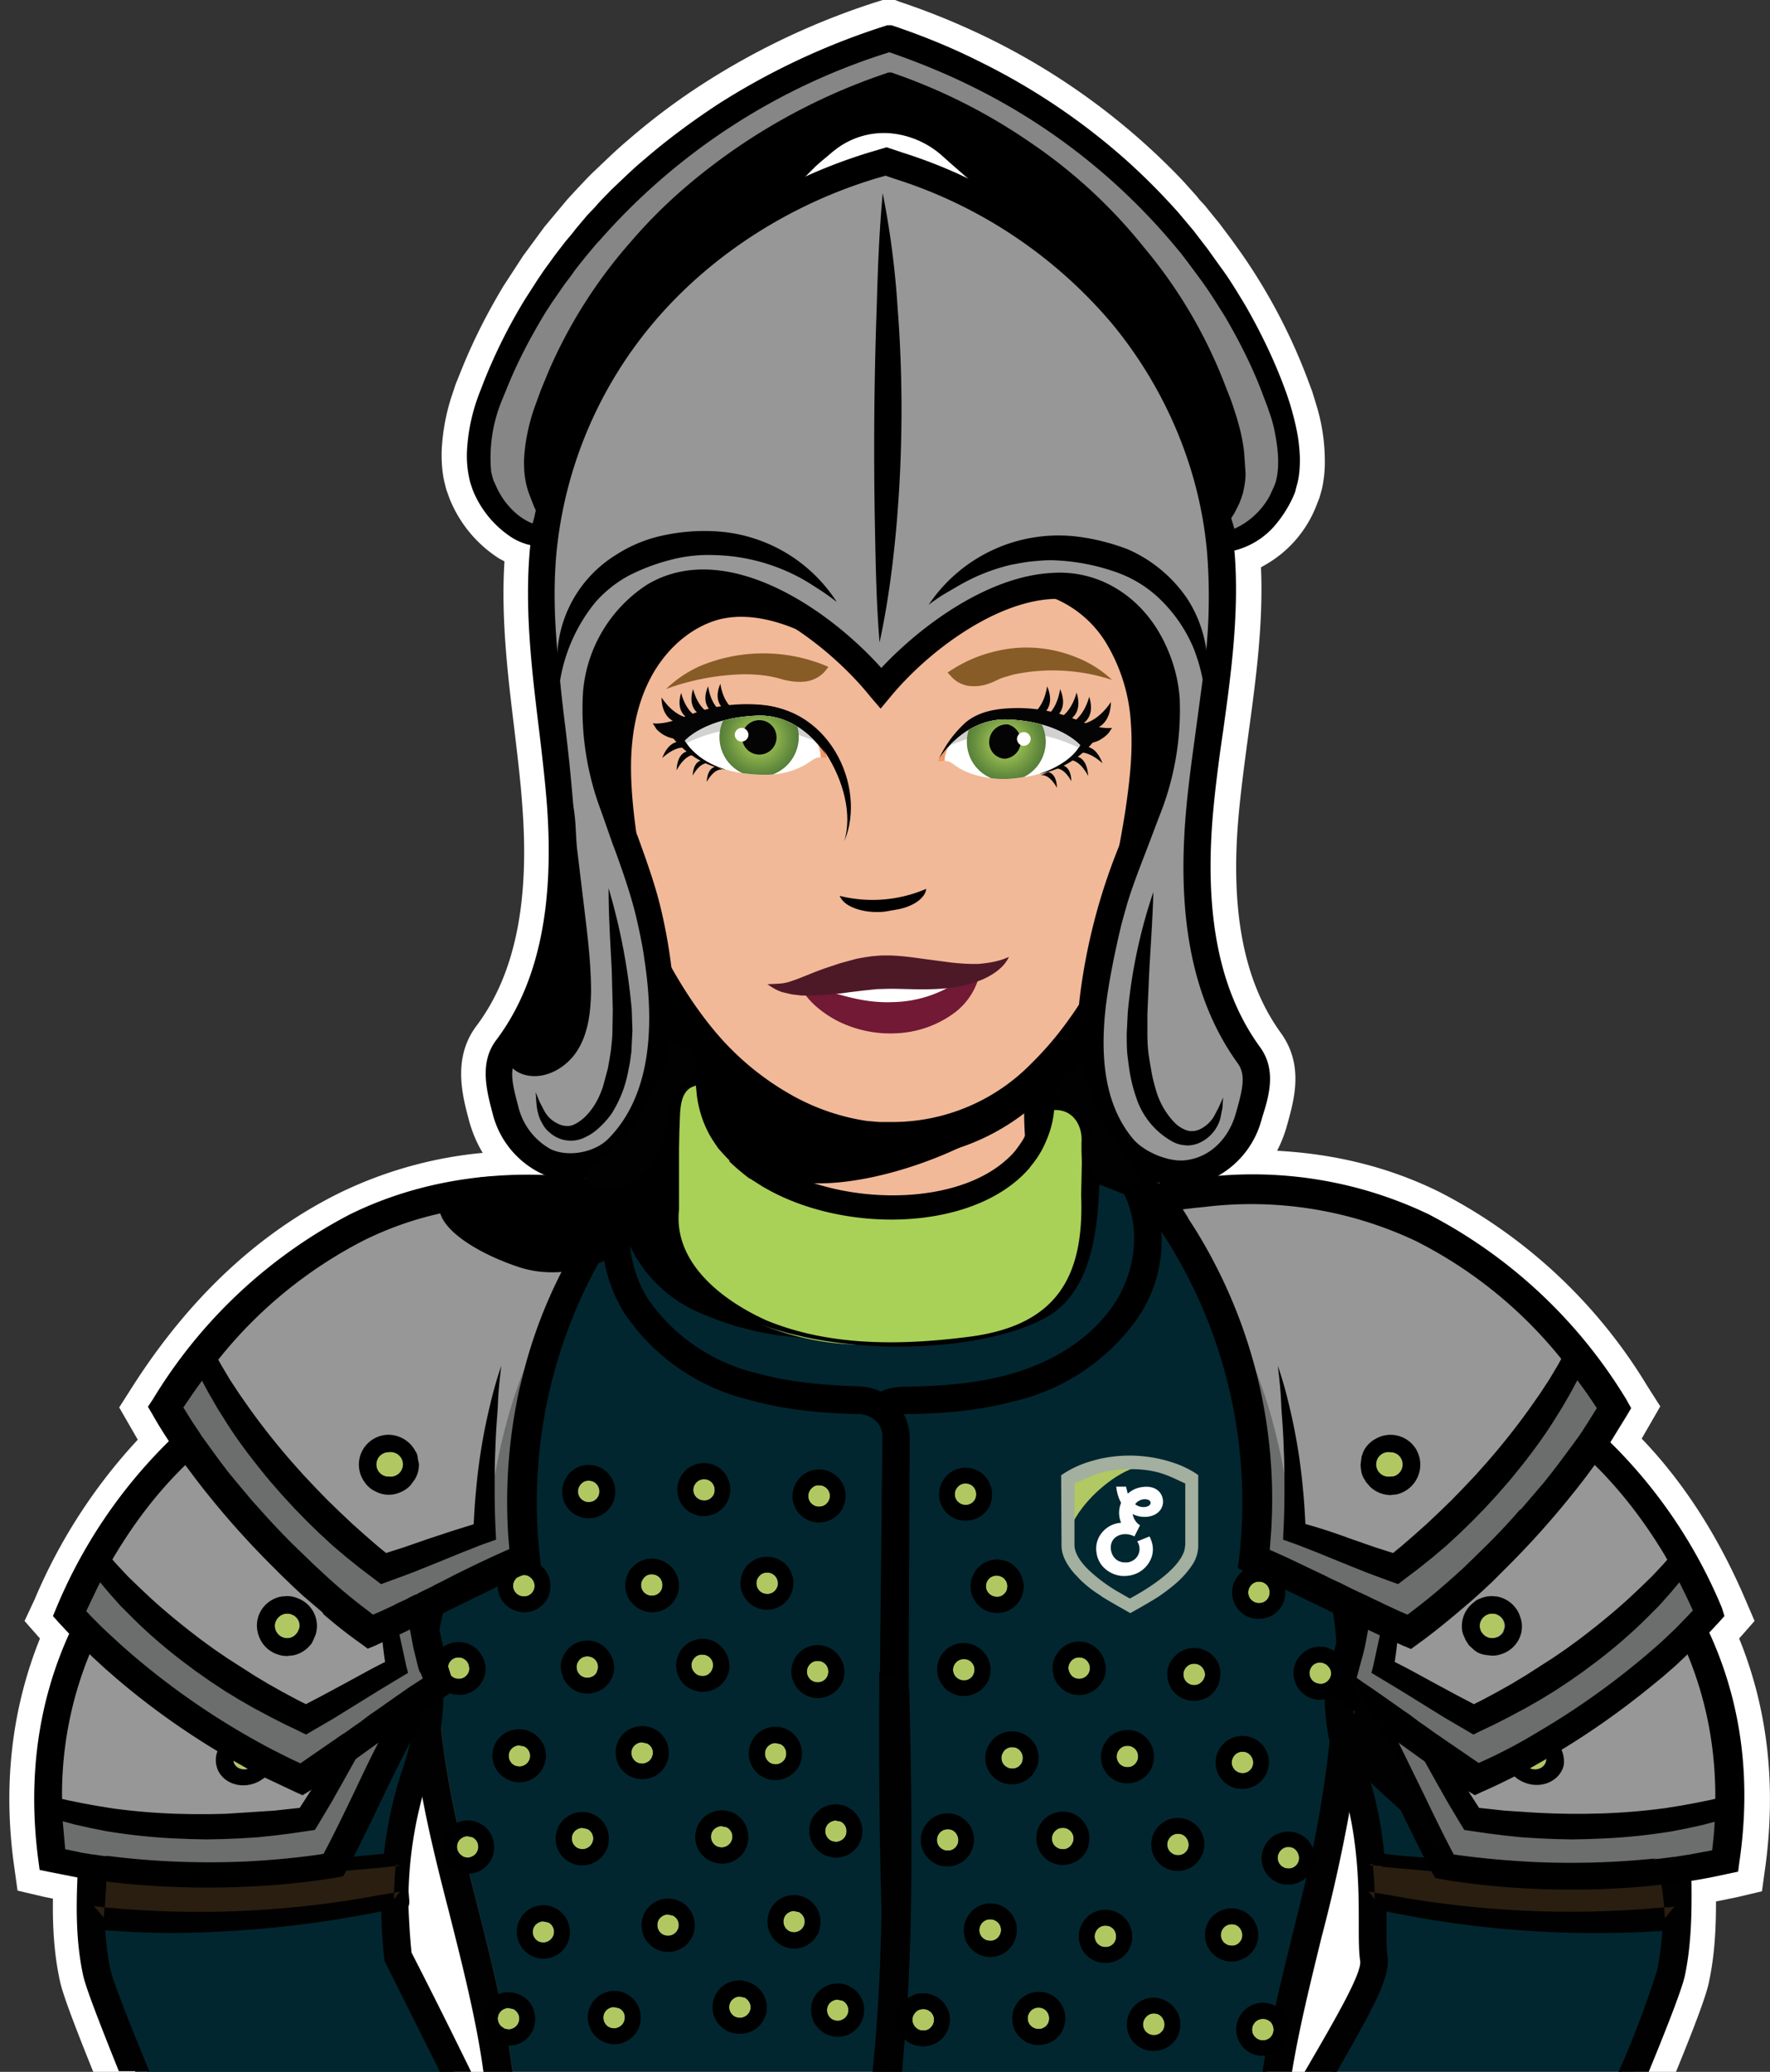 <?xml version="1.0" encoding="UTF-8"?>
<svg xmlns="http://www.w3.org/2000/svg" xmlns:xlink="http://www.w3.org/1999/xlink" version="1.1" id="Layer_1" x="0" y="0" viewBox="0 0 504.9 590.9" style="enable-background:new 0 0 504.9 590.9" xml:space="preserve">
  <rect x="0" y="0" width="504.9" height="590.9" fill="#333333" stroke="none"/>
  <style>.st0{fill:#fff}.st1{fill:#01262f}.st2{fill:#010101}.st3{fill:#291e10}.st4{fill:#f1b998}.st9{fill:#989798}.st10{fill:#b1c862}.st11{fill:#6c6d6d}.st14{fill:#040404}</style>
  <path class="st0" d="m280.4 45.1-4.5-3.9-1.5-1.3-1.5-1.4-3.1-2.4a34.1 34.1 0 0 0-15.6-5.4c-5.6-.4-11.3.8-16.1 3.4l-.9.5-2.5 1.6-1.3 1-1.9 1.6-23.3 23.5-9.8 9.9 3.9-1.8 2.9-1.3 2.7-1.2 6.5-3 18.7-8.4a120 120 0 0 1 17.2-6.4l2.6-.8 2.4.8c5.9 1.9 11.9 4.2 17.6 7l19.2 9.2 8.3 3.9.3.1 3 1.4 9.5 4.5 8.3 3.9-41.1-35zm210.2 467.7v1.9l.1-1.9h-.1zM476 444.4l1.1 1.8-1-1.9-.1.1zM275.8 41.2l-1.5-1.3-1.5-1.4-3.1-2.4a34.1 34.1 0 0 0-15.6-5.4c-5.6-.4-11.3.8-16.1 3.4l-.9.5-2.5 1.6-1.3 1-1.9 1.6-23.3 23.5-9.8 9.9 3.9-1.8 2.9-1.3 2.7-1.2 6.5-3 18.7-8.4a120 120 0 0 1 17.2-6.4l2.6-.8 2.4.8c5.9 1.9 11.9 4.2 17.6 7l19.2 9.2 8.3 3.9.3.1 3 1.4 9.5 4.5 8.3 3.9-41.2-35.3c-1.4-1-2.9-2.3-4.4-3.6zm-84.6 299.5-.3-.1-2.3-.9-4.2-1.6-1-.4-.7 1.2-1.1 2.3.1.1.9.6-.8 1.1 2.5.1 4.4.1 2.5.1 2.5.1 5.8.2-5.8-2.1-2.5-.8zm-13.7 2.3v-.9l-.7.9h.7zm-56.8 169.7-.4-2.1-1.1-6.5-1.2-8.5-4.2 15.2a118 118 0 0 0-3.5 17.9l-.2 1.9-.2 1.9-.3 5.4h-.1v7.3c0 4.3.3 8.7.8 12.5l.1 1.3.6 1.1c1.5 2.9 7.9 15.4 15.4 30.8h11.7a424.2 424.2 0 0 0-9.8-45.5c-3-11.6-5.8-22.6-7.6-32.7zm375.4-45.4 4.4-5-2.8-6.5c-7.6-17.7-17.4-33-29.4-45.5l1.9-3.3 3.4-5.9-3.7-5.8a148.3 148.3 0 0 0-59.2-55.3c-14.1-7-29.6-10.9-46.4-11.8a37 37 0 0 0 2.7-6.8l.2-.7c2-7.2 4.8-17-1.9-26.2-10.6-14.7-14.5-35.2-11.9-62.8.7-7.3 1.7-14.8 2.7-22.2 2.1-15.4 4.3-31.4 3.6-47.7l1.4-.8a33.3 33.3 0 0 0 14.4-16.8l.9-2.3.7-2.5c.6-2.8.9-5.6.8-8.9a54.2 54.2 0 0 0-2.5-15.3l-1.1-3.6-.8-2.1-.4-1.1A163.9 163.9 0 0 0 354 72.1l-2.8-3.9-3.3-4.4-2.2-2.7-2.1-2.6-1.5-1.6-.7-.9-3.4-3.8-1.3-1.4A195 195 0 0 0 282 10.9C274 7 265.6 3.5 256.9.6l-1.6-.6h-3.5l-1.6.5A209 209 0 0 0 201 23.6a187.4 187.4 0 0 0-21.8 16.3c-3.7 3.1-7.1 6.5-10.2 9.4l-1.4 1.4-3.3 3.5-2.4 2.6-6.6 7.9-6.1 8.3-5.6 8.6c-5.1 8.5-9.1 16.6-12.3 24.7l-1.3 3.2-1.2 3.6a58.9 58.9 0 0 0-2.8 15.2c-.1 3.2.1 6.1.7 8.9l.6 2.4.9 2.5a36.2 36.2 0 0 0 14.2 17.2l1.5.8c-1 16.2.9 32.1 2.8 47.7.8 6.9 1.8 14.8 2.3 22.2 2.1 27.6-2.2 48.1-13.1 62.6-6.9 9.2-4 19.9-2.1 27 .9 3.3 2.2 6.4 3.9 9.2a118.4 118.4 0 0 0-40.8 11.4c-23.1 11.4-43 30-59.2 55.4l-3.7 5.8 3.4 5.9 1.9 3.3a155.7 155.7 0 0 0-29.4 45.5L7 462.3l4.4 5C3.4 487.2.8 508.9 4 532l1 7.2 7.2 1.7 2.9.6c-.1 7.2.2 15.3 2 23.5.7 3.4 3.7 11.5 9.5 25.9H42A316.2 316.2 0 0 1 31 562c-.8-3.8-1.3-7.7-1.5-11.4l-.1-3.3v-3.4l.2-7.2v-.8l.1-1.9.1-1.3.1-3.1-1.4-.3-1.7-.3h-.3l-2.9-.5-.8-.1h-.3l-4.8-.9-.7-8.2-.1-3.5v-3.1c0-14.7 2.8-28.5 8.3-41.5l1.1-2.5.1-.3.3-.6 1.6-3.4-1.2-1.3-1.3-1.4-.8-.9-1.3-1.4c.9-2.1 1.9-4.3 3-6.3l1.3-2.4.1-.3 1.7-3.2.3-.6.4-.6.9-1.5.1-.3A126.3 126.3 0 0 1 52.3 417l.9-.9 1.8-1.8 1.7-1.6.7-.7-1.4-2.1-.1-.1-.9-1.3-.9-1.4-.6-1a93 93 0 0 1-3-4.9c2-3.1 4.1-6 6.2-8.9l2.9-3.7.8-1 1.1-1.4a123.1 123.1 0 0 1 41.6-33.8c7-3.4 14.4-6 22.2-7.8 8.9-2 18.3-2.9 28.2-2.8h1.7l1.9.1 10 .3 4.5.2h2l3.1.1h.7l3.6.1h.8l2.5.1 4.4.1 2.5.1 2.5.1 5.8.2-5.8-2.1-2.5-.9-.3-.1-2.3-.9-4.2-1.6-1-.4-3.1-1.1-1.8-.7-2.6-1-1.3-.5-1.4-.5-.9-.4-3.5-1.3-1.1-.4-9.7-3.6-.5-.2c-.2-.1-.5-.1-.6-.3a19.3 19.3 0 0 1-9.4-12.3 29.4 29.4 0 0 1-1.6-11.2c.2-1.3.6-2.4 1.4-3.4 13-17.3 18.2-41 15.9-72.2-.6-7.8-1.5-15.8-2.4-22.9l-1.3-11.2-.7-7.1v-.1c-.9-10.3-1.3-20.7-.4-30.9l.1-.8.6-6.2-.7-.2-.9-.2-.9-.3-.7-.1-.9-.3-2-.5c-.3-.1-.6-.1-.8-.3l-.3-.1a13.3 13.3 0 0 1-6.4-4.3 25.5 25.5 0 0 1-4.3-7l-.4-1.2-.3-1.1a30.2 30.2 0 0 1 .3-11.3 61.8 61.8 0 0 1 2.4-8.6l1.2-3.1A136 136 0 0 1 155.5 88l1.8-2.8 5.3-7.8 5.8-7.5 3.8-4.3 2.5-2.9 2.9-3.1 1.3-1.3a162.6 162.6 0 0 1 29.5-23.8 178.2 178.2 0 0 1 43.9-20.8l.2-.1.6-.2.6.2h.1a188.5 188.5 0 0 1 43.4 21.7 176 176 0 0 1 19.9 15.6c3.4 3 6.6 6.3 8.9 8.6l1.2 1.3 3.1 3.4.8 1 1.2 1.4 2.1 2.6 1.4 1.8.5.6 3 4.1 2.5 3.5c2.5 3.6 4.8 7.4 6.7 10.5 4.4 7.7 8 15.3 10.7 22.6l.4 1.2.6 1.8.9 2.9c.6 1.9 1 3.9 1.4 5.8l.6 5.8a22.6 22.6 0 0 1-.9 6.7l-.4 1.1-1.2 2.4c-1 1.6-2 3.1-3.2 4.4a24.1 24.1 0 0 1-4 3.3l-2.4 1-.3.1-.8.3-1.9.5-1 .2-1 1.2-1.5.4.5 6.1.1.9c.8 9.7.3 19.5-.8 29.2l-.9 8.2-1.6 11.8c-1 7.4-2 15.1-2.8 22.7-2.9 31.2 1.9 54.9 14.6 72.5 2.4 3.4 1.5 7.5-.3 14l-.2.7a19.3 19.3 0 0 1-8.9 11.7l-14.2 7.9-.3.1-.8.5-.4.2-.4.3-.5.3-5.4 3-1 .6-4.3 2.4 5.1-.3 4.2-.3 1.5-.1 2.4-.1 1.1-.1 1.1-.1 3.3-.2 2.4-.1 3.5-.2 6.8-.4c20.8-1.3 39.7 2.1 56.1 10.2a121.3 121.3 0 0 1 41.5 33.8l1.1 1.4.8 1 2.9 3.7c2.1 2.8 4.2 5.8 6.2 8.9l-3 4.9-.6 1-.9 1.4-.9 1.3-.1.1-1.4 2.1.7.7 1.7 1.6 1.9 1.8.8.9a124.6 124.6 0 0 1 20.8 27.1c.1 0 .1 0 0 .1l1.1 1.8.4.6.3.6 1.8 3.4c.5.7.8 1.5 1.2 2.2l3.1 6.5-1.3 1.4-.8.9-2.5 2.6 1.9 4 .1.3 1.1 2.5a105 105 0 0 1 8.3 41.5v3.1l-.1 3.5c-.1 2.7-.4 5.4-.7 8.2l-7.7 1.4h-.2l-.7.1-3 .5h-.3l-1.3.2-1.8.3.1 2.8.1 1.6.1 2v.7l.1 6.9v3.3l-.1 3.3c-.2 3.8-.7 7.7-1.5 11.4a298 298 0 0 1-11 28.9H478c5.9-14.4 8.9-22.6 9.5-25.9 1.7-7.9 2-15.9 2-22.9l5.9-1.2 7.2-1.7 1-7.2c3.1-23.3.6-45-7.5-64.9zm-101.5 72.9c0-2.4-.1-5-.4-7.8l-.1-1.9-.2-1.9c-.4-4.1-1-8.4-2-12.9l-1.7-8-1-4.8-1.4-6.8-1.6-7.6-.2-.9-.1-.3-.9-4.3-.9-4.1-.5 3.2-.6 3.6-.8 4.5-1.9 10.9-2.5 15c-.8 4.5-1.7 9.3-2.9 14.2l-.5 2.5v.1l-4.2 17.5c-1.8 7.4-3.7 14.9-5.3 22.4l-2.7 13.3-.8 4.8H380l.8-1.5c11.6-20.2 14.9-26.8 14.1-31.9-.3-2.1-.3-5.5-.3-9.4v-7.9zM214.3 65l18.7-8.4a120 120 0 0 1 17.2-6.4l2.6-.8 2.4.8c5.9 1.9 11.9 4.2 17.6 7l19.2 9.2 8.3 3.9.3.1 3 1.4 9.5 4.5 8.3 3.9-41.2-35.3-4.5-3.9-1.5-1.3-1.5-1.4-3.1-2.4a34.1 34.1 0 0 0-15.6-5.4c-5.6-.4-11.3.8-16.1 3.4l-.9.5-2.5 1.6-1.3 1-1.9 1.6L208 62.1l-9.8 9.9 3.9-1.8 2.9-1.3 2.7-1.2 6.6-2.7zM109.5 545.1c0 4.3.3 8.7.8 12.5l.1 1.3.6 1.1c1.5 2.9 7.9 15.4 15.4 30.8h18.8l-1.1-7.7-.9-5.1-.7-3.8-1.1-5.1c-1.9-8.7-4.1-17.3-6.1-25.6l-2.4-9.4-1.3-5-.9-3.9-1.1-5.1-1.8-8.9-2.6-14-2-10.8-.3-1.8-.3-1.8-.4-2.4-.9 3.3-1.4 4.9-.3 1.2-1.3 4.8-.2.7-4.2 15.2a118 118 0 0 0-3.5 17.9l-.2 1.9-.2 1.9-.3 5.4h-.1v7.5z"></path>
  <path class="st1" d="m146.3 590.9-1.1-7.6-.8-4.6-1.1-5.5-1-4.6c-2.5-11.5-5.6-23.2-8.4-34.4l-1.1-4.5-1.3-5.4-1.1-4.6a247.4 247.4 0 0 1-5.3-34.5l-.3-3.8-.1-1.1-.3-5.1v-16.4l.1-3.2.1-1.9.1-2.1.4-6.1.1-1.7.5-6.1.3-2.7 5.1.9 2.1.4 1.7.3h.3l3.6.7 2.3.4 3.7.7 2.4.4 2.9.5 3.3.6 29 5.3 8.9 1.6 19.8 3.6 4.5.8 6 1.1 4.4.8 25 4.6v8.2l-.1 10.9v6.6c-.1 17.2 0 36.3.5 55.7.4 17.3 1.1 35 2.3 51.7H146.3z"></path>
  <path class="st2" d="m261.5 583.4-.3-5.1-.2-4.1-.3-5.2c-.4-9.5-.8-19-1-28.5-.5-20.9-.5-41.1-.5-58.4V477l.1-9.8.1-8.4v-.9l.1-6.9h-.2l-6.6-1.2-1.4-.3-98.2-17.9-3.5-.6-2-.4-3-.6-3.6-.6-1.1-.2-3.8-.7-.5-.1-5.3-.9-.4-.1-2.3-.4-3.2-.6-3.3-.6h-.3l-1-.2-1-.2-.6 6.5-.3 2.4-.6 6.3v.1l-.4 4.3-.1 1.3-.2 2.7-.4 6.9-.1 1.6v2.1l-.1 5.7v5.4l.1 4.5.1 1.3.3 4.8.4 5.4.1 1.5.2 2.3.4 3.3.2 1.5v.3l1.2 8.5 1.1 6.5.4 2.1c1.9 10.2 4.6 21.1 7.6 32.7 3.9 15.4 7.9 31.3 9.8 45.5h8.3l-1.1-7.6-.8-4.6-1.1-5.5-1-4.6c-2.5-11.5-5.6-23.2-8.4-34.4l-1.1-4.5-1.3-5.4-1.1-4.6a247.4 247.4 0 0 1-5.3-34.5l-.3-3.8-.1-1.1-.3-5.1v-16.4l.1-3.2.1-1.9.1-2.1.4-6.1.1-1.7.5-6.1.3-2.7 5.1.9 2.1.4 1.7.3h.3l3.6.7 2.3.4 3.7.7 2.4.4 2.9.5 3.3.6 29 5.3 8.9 1.6 19.8 3.6 4.5.8 6 1.1 4.4.8 25 4.6v8.2l-.1 10.9v6.6c-.1 17.2 0 36.3.5 55.7.4 17.3 1.1 35 2.3 51.7h8.2c.1-2.4-.1-4.9-.3-7.4zm-10.4-98.9v-1c-.1 17.2 0 36.3.5 55.7.1-18.1-.2-36.5-.5-54.7zm.2-35.1-98.2-17.9-3.5-.6-2-.4-3-.6c0 2.8.1 5.6.4 8.4l2.4.4 2.9.5 3.3.6 29 5.3 8.9 1.6 19.8 3.6 4.5.8 6 1.1 4.4.8 25 4.6.1-8.2zm-128.2 3.1-2.9 1.4-.8.4c-.4.3-.9.5-1.3.6l.3 1.5.3 1.6 1.1 5.4.5 2.1v2.5l.1 6.6 2.1-1 1.3-.7.7-.3v-13.9l.1-3.2.1-1.9.1-2.1-1 .5c-.2.3-.5.4-.7.5z"></path>
  <path class="st1" d="M380.6 470.8v7.8l-.1 5.2v.2a322.4 322.4 0 0 1-7.7 51.4c-2.8 11.8-6.1 24.5-8.9 36.9l-1.1 5-.8 4-1 5-.8 4.6h-103l.8-9.5.8-11.3c.6-9.7.9-19.6 1-29.6.3-19.5-.1-39.2-.5-58.4v-.3l-.1-3.6V477l-.2-9.7h.4l55-11.7 5.2-1.1 8.5-1.8 8.2-1.8 16.9-3.6 5.6-1.2 3.7-.8 4.7-1 7.7-1.6 1.1-.2.6-.1 2.1-.4.1 1.1.1 1.4.5 5.9.2 2.4.2 2 .3 3.9v.2l.1 1.3v.3l.4 10.3z"></path>
  <path class="st2" d="M248.9 590.9h8.3l.8-9.5.8-11.3c.6-9.7.9-19.6 1-29.6.3-19.5-.1-39.2-.5-58.4v-.3l-.1-3.6V477l-.2-9.7h.4l55-11.7 5.2-1.1 8.5-1.8 8.2-1.8 16.9-3.6 5.6-1.2 3.7-.8 4.7-1 7.7-1.6 1.1-.2.6-.1 2.1-.4.1 1.1.1 1.4.5 5.9.2 2.4.2 2 .3 3.9v.2l.1 1.3v.3l.4 10.6v7.8l-.1 5.2v.2a322.4 322.4 0 0 1-7.7 51.4c-2.8 11.8-6.1 24.5-8.9 36.9l-1.1 5-.8 4-1 5-.8 4.6h8.3c2-12.4 5.3-25.7 8.5-38.8a463 463 0 0 0 7.8-34.9v-.2a215 215 0 0 0 1.5-9.8l.4-2.7.8-7 .1-1.4.4-3.6.2-2.7v-.5l.3-3.9v-1.6l.1-3.9v-10.7l-.2-5.2-.2-3.1-.1-1.3-.1-1.7-.1-1.8-.1-1.8-.5-6.7v-.2l-.2-2.1c-.1-.8-.1-1.7-.3-2.5l-.2-1.8-.1-1.5-.8-7.6-2.1.5-4.6 1-2.2.5-3.7.8-.9.2h-.1l-1.3.3-2.6.5-2 .4-3.6.8-1.6.4-3.6.8-3.3.7-12.3 2.6-3.9.9-9.3 2-5.6 1.2-2.2.5-5.9 1.2-4.3.9-4.3.9-14.5 3.1-4.5 1-5.6 1.2-4.5 1-17.8 3.8h-.1l-2 .4-6.1 1.3-.5.1.1 6.8.1 9.5.1 6.6v1c.3 18.2.7 36.6.5 54.6-.1 17.2-.9 34.6-2.6 51.2zm139.9-121.8-.2-5.2-.2-3.1-.1-1.3-.1-1.7-.1-1.8-.1-1.8-.6-.3-1.9-.9-1.8-.9-2-1h-.1l-2.3-1.1.2 2.4.2 2 .3 3.9v.2l.1 1.3v.3l.4 10.6v7.8l-.1 5.2v.2a322.4 322.4 0 0 1-7.7 51.4c-2.8 11.8-6.1 24.5-8.9 36.9l-1.1 5-.8 4-1 5-.8 4.6h1.1l.8-4.8 2.7-13.3c1.6-7.5 3.5-15 5.3-22.4l4.2-17.5v-.1l.5-2.5c1.1-4.9 2.1-9.7 2.9-14.2l2.5-15 1.9-10.9.8-4.5.6-3.6.5-3.2 1.4.1h.5l-.2-.3h3.1v-7l.1-2.5zm-51-27.1-9.3 2-5.6 1.2c-.4.2-.9.4-1.4.4h-.8l-5.9 1.2-4.3.9-4.3.9-14.5 3.1-4.5 1-5.6 1.2-4.5 1-17.8 3.8h-.1v8.4h.1l55-11.7 5.2-1.1 8.5-1.8 8.2-1.8 16.9-3.6.4-3.1.5-5.5-12.3 2.6-3.9.9zm-78.5 39.8-.1-3.6V477l-8.1-.1v7.7c.3 18.2.7 36.6.5 54.6.4 17.3 1.1 35 2.3 51.7h3.4l.8-9.5.8-11.3c.6-9.7.9-19.6 1-29.6.3-19.5-.1-39.2-.5-58.4v-.3z"></path>
  <path class="st1" d="M478.2 550.2c-.2 4.2-.7 8.3-1.5 12.4-.7 3.3-5 14.5-10.7 28.2h-89.7c8.9-15.6 16.3-27.8 15.5-32.9-.5-3-.3-7.8-.4-13.8v-4.6l-.4-7.5v-.1l-.1-1.8-.2-1.9c-.6-6.5-1.9-13.7-4.2-21.1l-.7-2.2-.7-2.2c-.6-1.8-1-3.5-1.4-5.1a75.1 75.1 0 0 1-1.9-12.9l-.1-2 .1-4.2a137.8 137.8 0 0 1 2.1-16.9l1-5.2.3-1.7.3-1.8.9-5.9.3-2.1.1-.5.2-1.9.3-3.1.3-3c.3-3.6.3-7.4.1-11.4l-.1-1.5 1.1.7.8.5.2.1.2.1.9.6.3.2a140.2 140.2 0 0 1 20.3 16.1l.6.6 5 5 .8.8 1.5 1.5 1 1 2.6 2.8.7.8.8.9.9 1 .9.9.1.1c2.3 2.5 3.6 4.1 4 4.1l3.8.2c17.2.8 19.4.8 34.2-8.8l2.4-1.5 2-1.3.2 2.7v.5l.1 1.5.3 3.4.8 10.1.5 6.4.3 3.7 2.5 37 .2 2.9v.6l.2 3.4.1 2 .1 2.2.1 2 .1 1v.2l.1 1.1.1 1.5.1 1.8.1 2.6c-.2 4.7-.1 9.2-.4 13.7z"></path>
  <path class="st2" d="M480.6 563.5c-.7 3.4-4.7 13.8-10.3 27.4h-8.6a270 270 0 0 0 11-29c.8-3.7 1.2-7.4 1.5-11.2l.1-3.2.1-3.4-.1-6.2v-.7l-.1-2.7-.1-1.5v-.5l-.1-2.5v-.2l-.2-3v-.6l-.2-3.1-.2-3.3v-.7l-.2-3-2.3-34.4-.3-3.8-.4-6.1-.8-9.7-.4-4.8v-.1l-2 1.3h-.1a51 51 0 0 1-12.2 6.1 58.2 58.2 0 0 1-20.8 1.1h-.8l-3.2-.1-.7-.1-.4-.1h-.1c-1.1-.3-2-1.3-4.1-3.6l-.5-.6-.2-.2-.6-.7-2-2.2-.8-.8-.6-.7-1.5-1.6-2.2-2.3-1.5-1.5-.6-.7-1.8-1.8-4-3.9-2.1-1.9-4.1-3.6a46 46 0 0 0-4.3-3.5l-5.7-4.3-.4-.3v.8a87.6 87.6 0 0 1-1.1 14.4l-.3 2.3v.2l-.1.9-.9 5.3-.3 1.5-.3 1.6-.2 1.2-.1.4-.7 4-.4 2-.1.5-.3 2-.8 6.3-.3 4.3v4.9l.2 3.9v.3l.1 1.1c.3 2.8.8 5.7 1.6 8.8l1.6 5.4.3.9 1.5 4.6c2.1 7.1 3.2 14 3.8 20.3l.2 1.9.1 1.9.3 7.9v7.9c0 3.9 0 7.3.3 9.3.9 5.8-4.3 15.1-14.2 32.4l-.6 1.1h-9.2l2.9-5c6.5-11.2 13.8-23.9 13.3-27.2-.4-2.6-.4-6.1-.4-10.5 0-7.9 0-19.1-2.5-31.1-.8-3.5-1.7-7.1-3-10.7a149 149 0 0 1-1.6-5.2l-1-4a63 63 0 0 1-1.6-12.5l-.1-2.4v-3.8c.1-1.4.1-2.7.3-4l.5-4.6c.4-3.3 1-6.5 1.6-9.7v-.5l.4-2 .5-2.8.3-1.8.4-2 .9-5.5.3-1.7.5-4.6.1-1.1c.2-1.8.3-3.6.3-5.5v-.5c.1-2.7 0-5.4-.1-8.4l-.5-7.5 5.1 3.1h.1l.7.4.6.4.7.4a114 114 0 0 1 17.8 13.1l3.4 3 .6.6 2.1 2 5.6 5.5.8.9 1.2 1.3.3.3 3.5 3.7 1.4 1.5.8.9 1.3 1.4 2.5 2.8 1.9.1c17.9.9 18.7.9 34.4-9.5l2.3-1.5 1.4-.9 2.6-1.7.4-.3.7-.4.2-.1.1-.1.3-.2.1.9v.7l.2 1.8v.3l.2 2.1v1l.3 3.2.1 1.3.6 8.1.2 2.5.5 6.6.3 3.7 2.6 39.7.2 2.9v.4l.2 3.4.1 1 .2 3.3.2 2.9v.2l.2 3.4.1 1.1.1 2.7c.1 8.3 0 17.7-1.9 26.7z"></path>
  <path class="st3" d="M390.5 530.1s63.9 7.8 87.6-1.9l-.2 4.4.2 14.3s-37.7 5.6-88.1-5.3l.5-11.5z"></path>
  <path class="st2" d="M474.1 529.8h-.2l-1 .1a182 182 0 0 1-47.9 2.8c-6.9-.9-11.3-1.7-11.3-1.7l-.1-.1-1.4 1.2-1-2-4.5-.3c-4-.3-8-.6-11.9-1.1l.2 1.9-.8-.1.1 1.9.8.1 13.7 1.2 3.6.3c13.7.8 27.3 1.6 40.8 1.1 6.9-.3 13.9-.9 20.8-2.1v-.5l.1-2.7zm7.8-7.5-.5.2-3.9 1.7-.9.4-3 1.4c-11.2 4.8-24.7 4.9-37 5h-2.1c-7.8-.1-15.6-.4-23.4-.9l-4.5-.3c-4-.3-8-.6-11.9-1.1l-.8-.1h-.5l-2.8-.3c-.6 0-1 .1-1.4.4a143 143 0 0 0-1.5 15.1h1.8l1.9.4 3.1.7.8.2a292 292 0 0 0 78.8 5.6h.8a35 35 0 0 0 3.2-.4l3.2-.3.5-13.8.1-2.7v-4.8c.1-2.2.1-4.3 0-6.4zm-7.6 5.8 1.5 1 .6.4.3.2 1.4 1 .1.1 1.6 1.1-1.6.3c-1 .3-2.1.4-3.1.6l-.8.1v-3.3c-.2-.5-.1-1 0-1.5zm.4 15.9h-.3a284 284 0 0 1-79.1-3.7l-.8-.1-2.4-.4v1.9l-.8-1.1-.9-1.1.9.1.8.1c0-2.4-.2-4.9-.5-7.7h-.7l-.4-.1.4-.1c.3-.1.6-.2.7-.4v.6l1.3.1 1.2.1.8.1 13.7 1.2 3.6.3c13.7.8 27.3 1.6 40.8 1.1 6.9-.3 13.9-.9 20.8-2.1v1.5l.1 2.7v.7c.5 2.2.6 4.2.8 6.3h.5c.8 0 1.7-.1 2.5-.3l-2.5 3-.3.3-.2-3z"></path>
  <path class="st1" d="M38.6 590.9a349.3 349.3 0 0 1-10.7-28.2 130.8 130.8 0 0 1-1.5-26.4l.1-2.6.1-1.5v-.3l.1-1.2.1-1.5v-.7l.1-2 .1-2.2.1-2.5.2-3.4v-.4l.2-2.9 2.6-39 .3-3.6.5-6.5.4-5.6.4-4.9.3-4.2.1-.8v-.2l.4.3 3.6 2.4c3.6 2.3 6.4 4.1 8.9 5.4 8.6 4.6 13 4.1 28.6 3.4h.8c.4 0 2.4-2.3 5.7-5.9l.3-.3.3-.3.6-.6.9-1 .9-1 3.2-3.4.3-.4 1.5-1.5.8-.8 5.6-5.4 2.2-2 4.1-3.5 5.5-4.4a71.1 71.1 0 0 1 10.3-6.9l.3-.2-.1 1.4a141 141 0 0 0 0 9.2v.2l.4 6v.1c.1 1.8.4 3.6.6 5.3l.3 2.4 1 6 .3 1.6.3 1.6.3 1.4.8 4c.6 3.6 1.2 7.2 1.5 10.8l.1 1.5.1 1.2.2 6.3-.1 2-.1 2.1a75 75 0 0 1-3.5 17.2l-.3 1c-2.8 8.2-4.4 16.1-5.3 23.3l-.2 1.9-.2 1.6v.3c-.3 2.6-.4 5.2-.4 7.6v4.8c0 5.9.5 10.6.8 13.5 0 0 7.5 14.6 16.4 32.9H38.6z"></path>
  <path class="st2" d="M117.4 556.9c1.6 3.1 8.8 17.2 17 34h-8.9l-15.5-31-.3-.6-.1-.7c-.4-3.9-.8-8.3-.8-13.2v-4.9c0-2.5.2-5.2.4-7.9l.1-1.9.2-1.9c.9-7.9 2.6-16.4 5.6-25a75.6 75.6 0 0 0 3.2-14l.1-.5c.1-1.3.3-2.5.3-3.8l.1-5.6-.2-3.4-.1-1.3c-.1-1.9-.4-3.7-.6-5.6a80 80 0 0 0-.8-4.8l-.9-5.3-.1-.4v-.1l-.3-1.5-.3-1.4-1.1-6.4-.4-2.8-.5-3.8-.1-1.3-.1-.5c-.3-3.3-.5-6.7-.6-10.3l-3.4 2.4-.4.3-1.4 1.1-3.8 3a68.7 68.7 0 0 0-4.1 3.5l-2.1 1.9-5.8 5.5-.7.7-1.5 1.5-1.6 1.6-2.1 2.2-.9 1-.1.1-1.8 2-.9.9-.3.3-.7.8-.4.4-2.5 2.7-.8.8h-.1c-1.1 1.1-1.9 1.4-3 1.4h-1.1l-2.1.1c-8 .4-13.1.6-17.5-.1-2.8-.4-5.3-1.2-8.2-2.5l-3.3-1.7a143 143 0 0 1-7-4.2l-.2 2.2-.8 10-.4 6.3-.3 3.7c-.9 12-1.6 24.2-2.4 36.3l-.2 3v.6l-.2 3.4-.2 3.6v.6l-.2 2.9v.2l-.1 2.7v.5L30 534l-.1 2.6v1l-.1 6.2.1 3.4.1 3.3c.3 3.8.7 7.5 1.5 11.2.6 2.8 4.3 12.6 11.1 29h-8.7c-5.5-13.7-9.5-24-10.2-27.4-2-9.3-2-18.7-1.6-27.9l.1-2.7.1-1.3.2-3.2v-.2l.1-2.1.2-3.6.1-1.7.2-3.4v-.4l.2-2.9 2.8-41.8.3-3.3v-.4l.1-.8.4-4.7.1-1.2.3-3.4.4-5.9.1-1.5v-.7l.1-1 .3-3.8.2-2.9 1.5 1 1 .6.1.1.7.4.1.1.1.1 2 1.3.6.4 3.7 2.4c13.9 9.1 15.3 9 32.5 8.2l1.9-.1 2.5-2.8 3.2-3.5.9-.9.8-.8 3.5-3.6 1-1 .5-.5.9-.9 5.6-5.4 2.3-2.1 4.1-3.5a226.4 226.4 0 0 1 9.1-7.1c2.5-1.8 5.1-3.5 7.8-5.1l2.6-1.6 1.3-.8.5-.3 2-1.2-.5 7.5-.1 1.8v.7a90.3 90.3 0 0 0 1 18.4l.3 2 .9 5.8.3 1.8.3 1.7.3 1.7.5 2.5.1 1 .8 4.6c.3 1.4.4 2.8.6 4.3.3 1.7.4 3.5.6 5.2.2 2.3.3 4.6.3 7l-.1 1.9a68.5 68.5 0 0 1-4.1 22.2c-.7 2.1-1.4 4.2-1.9 6.3a115.7 115.7 0 0 0-4 28.9v2.3c.2 5.1.5 9.6.9 13.4z"></path>
  <path class="st3" d="M114.1 530.1s-63.9 7.8-87.6-1.9l.2 4.4-.2 14.3s37.7 5.6 88.1-5.3l-.5-11.5z"></path>
  <path class="st2" d="M116.7 541.5a167 167 0 0 0-1.4-12.8c-.4-.4-1.1-.5-1.7-.4h-.4l-.7.1-1.4.1-.8.1-.8.1-8.5.8-4.5.3c-8.7.7-17.4 1.1-26.1 1.1H70c-12.8-.2-27.2 0-39.1-5.1l-3-1.4-.9-.4-3.9-1.6-.5-.3-.1 5.9v7.4l.5 14.3 3.1.3 3.1.4.8.1c6 .5 12.1.7 18.1.8a313 313 0 0 0 60.3-6.1l.8-.1 3.2-.6 3.9-.7h.2c.3-.8.3-1.5.2-2.3zm-86.3-13.4.1 1.4v.1l.1 2.8v.5c7.4 1.3 14.7 2 22.1 2.2 13.2.5 26.3-.4 39.6-1.1l6.7-.5 10.3-.9.8-.1 1.6-.2 1.3-.1v-.6l.3.3.8.2-.8.1h-.4c-.3 2.7-.4 5.2-.5 7.6l.4-.1 1.3-.2-1.3 1.7-.4.5v-1.9l-2.9.5-.8.1a280.2 280.2 0 0 1-78.6 3.6h-.3l-.2 3-.3-.4-2.5-3 2.5.3.6.1.4-6.2v-1.1l.1-2.6v-1.3l-.8-.1-3.1-.6-1.6-.3 1.6-1.1.1-.1 1.8-1.3.3-.2.1-.1 1.6-.9zm78.9 2.5.2-1.9-8.5.8-4.5.3-1 2h-.3l-1.1-1-.1.1s-3.8.7-9.9 1.5c-17.9.9-39.7.9-53.3-2.9l-.3-.1.1 2.8v.5c7.4 1.3 14.7 2 22.1 2.2 13.2.5 26.3-.4 39.6-1.1l6.7-.5 10.3-.9.8-.1.2-1.9c-.4.2-.7.2-1 .2z"></path>
  <path class="st1" d="M413.2 479c0-25.6-2.2-70.6-10.1-89.3-1.2-2.9-3-5.4-5.2-7.3a278 278 0 0 0-78.9-47.6c-43.6-17-92.7-4.5-138.8-8-12.8 13.8-31.1 18.7-48.1 24.7-16.1 5.7-33 14.3-41.2 30.3a6.8 6.8 0 0 0-.2 5.4c7.5 18.8 24.5 59.9 23.3 87.8l6.5.1 292.7 3.9z"></path>
  <path d="M382.8 478.8c11.5.6-3.2.2 8.4.8.8 0 11.5.8 11.6-2.4.6-12.2-25.7-45.3-26.2-48.4a157.9 157.9 0 0 0-28-67.1c-1.7-2.4-11.7-18.6-14.7-19.9-4.8-2.1 2.3 11 3.8 15.1 15.7 41.3 46.8 82.7 43.3 121.6l1.8.3zm-263.6-2.4c-11.5.4-9.4 0-20.9.3-3.7.1 27.6-59.2 28.2-62.5 2.7-13.7 8-27 15.8-39.7a139 139 0 0 1 13.3-18c1.8-2 12-15.9 15-17 4.9-1.7-2.4 9.5-4.1 13-16.3 35.5-44.3 106.1-42.1 123.8l-5.2.1z"></path>
  <path d="M389.3 433.6a288 288 0 0 0-3.4-32.2c-.9-5.3-2-10.5-3.6-15.6l-1.2-3.8-.7-1.8-.7-1.8c-.6-1.2-1-2.4-1.6-3.4a14 14 0 0 0-2.1-2.7l-.6-.6-.3-.3-.4-.3-1.6-1.2-3.3-2.3-6.6-4.5c-4.5-2.9-9-5.8-13.6-8.4-9.2-5.3-18.9-10-28.7-14l-3.7-1.5-3.7-1.4-3.7-1.4-3.7-1.2c-5-1.6-10.1-2.7-15.2-3.5-10.3-1.7-21-2.1-31.6-2-21.3.2-43.1 2.3-65.2.6l3-1.1c-5 4.8-10.9 8.4-16.9 11.1-6.1 2.7-12.2 4.6-18.3 6.4l-9 2.7c-2.9 1-5.8 2-8.6 3.2a58 58 0 0 0-15.4 9.1 33 33 0 0 0-5.9 6.5l-1.2 1.8-.4 1.1v.6l.1.3v.1l.1.1.1.3.9 2.3a130 130 0 0 1 5.2 18.5l.5 2.3.4 2.4.4 2.4.4 2.4.6 4.7.4 4.8.1 2.4.1 2.4.1 2.4v2.4l-.1 4.8-.3 4.7a141.9 141.9 0 0 0-11.7-54.8l-.9-2.1-.1-.3-.2-.3-.3-.8c-.2-.6-.2-1.2-.2-1.7 0-1.2.3-2.4.8-3.4l1.3-2.2c1.8-2.9 4-5.5 6.4-7.8a61.4 61.4 0 0 1 16.5-10.9 113.8 113.8 0 0 1 18-6.8c6-2 11.8-4 17.3-6.6a54.4 54.4 0 0 0 14.5-9.8l1.2-1.2 1.8.1c21.2 1.3 42.7-1 64.6-1.1 5.5 0 11 .1 16.5.5s11 1 16.5 2 10.9 2.3 16.3 4.1l4 1.4 3.8 1.5a246 246 0 0 1 36.7 18.6 249.3 249.3 0 0 1 20.1 14.2l3.2 2.6 1.6 1.3.4.4.4.4.8.8c1.1 1.1 2 2.4 2.7 3.8l.9 2 .8 2 .7 2c.2.7.5 1.3.6 2 .3 1.3.8 2.7 1 4a130 130 0 0 1 2.6 16.2c.8 10.5.8 21.3.3 32.1z"></path>
  <path class="st4" d="M296.3 308.3a91 91 0 0 0 1.7 28.5c.6 2.6 2.4 5.6.7 8.1-1.8 2.6-6.4 4.3-9.2 5.5a66.4 66.4 0 0 1-23.3 5.2 159.2 159.2 0 0 1-45.9-5.9 16.5 16.5 0 0 1-8.3-7.1c6.2-19 1.1-34.1 1.1-34.1l83.2-.2z"></path>
  <path d="M266.1 359.3a160 160 0 0 1-47.2-6.2c-4.7-2-8.2-5.1-10.1-8.8l-.7-1.4.5-1.5c5.7-17.6 1.1-31.7 1.1-31.8l7-2.3c.2.6 5.2 15.7-.5 34.8 1.5 2.1 3.9 3.4 5.7 4.2a163.4 163.4 0 0 0 44.2 5.6c8.2-.4 15.6-2.1 22-4.9l1.2-.5c1.9-.8 5.5-2.3 6.4-3.7.3-.4-.3-1.9-.6-2.9l-.7-2.2a93.5 93.5 0 0 1-1.8-29.7l7.3.6a88 88 0 0 0 2.1 29c.8 2.4 2 6-.3 9.4-2.1 3.1-6.4 5-9.6 6.3l-1.1.5a70 70 0 0 1-24.6 5.5h-.3z"></path>
  <path d="m366.9 122.6-4.7-15.1-18.1-35.1-30.5-30.3-32.5-20.6-26.2-10.4-28.6 9.5-40 25.2-28.8 32.8-18.7 34-2.8 22.1 9.6 15.5 5.4 1.4h.2l.7.2 3.8 1 .5.1.6-3.2.1-.7.3-1.4-.3-1-.1-.6-.5-1.9-.8-3-.4-1.5-.4-1.4-.1-.4-.6-4.5-.8-5.9 6.1-18.3 14-25 .9-1.5 1.3-1.4 22.2-24.3 35.1-23 20.3-9.5.8-.4L286 37.7l13.7 11.1 11.7 9.5 2.2 1.8 18 20.9 13 21.5 1 5.4 2.4 12.6 2.5 13.1.5 2.5-.5 1-1.2 2.4-.6 1.2-.8 1.5-.7 1.4-.6 1.2-.1.2.3.7.2.4.1.2 1.3 3.6.2.6.9 2.4 2.3.2.8.1 2.1.2 8.7-9.3 5.4-11.6-1.9-9.9z" style="fill:#868686"></path>
  <path class="st4" d="m320.4 164-9-10.1-14.4-.8-40.7-2.3h-.6l-6 .3L213 153l-20.8 1-11.7 9.7-11.9 9.8-4.7 3.9v3.8l.3 52v1.7l.1.1v.1l15.3 24.6 2.8 4.5 2.9 4.6 3 6.4 4.8 10.4 1.6 3.5 2.1 4.5 5.8 4.6 12.2 9.8.4.4 2.7 2.2 6.1 5 19.1 6.2 1.7.5 6.6 2.1 6.1-.8 16-2 3.5-.4 15.4-13.1 9.2-7.7 6.5-9.7 4.4-6.6 2-3.1 4.1-15.2 11.4-41.7v-.4l.1-1.7 2.3-27.8.1-1.8.7-8.1.5-6-13.3-14.3z"></path>
  <path d="M174.9 237.6a253 253 0 0 0 12 29.5c4.6 9.4 10 18.5 16.5 26.4a79 79 0 0 0 23.1 19.2 62.6 62.6 0 0 0 20.8 7l3.6.3h3.7a55.4 55.4 0 0 0 39.6-16.7 93 93 0 0 0 10-11.6c6.1-8.2 10.8-17.6 15-27.2 4.2-9.7 7.7-19.8 11.4-29.8a245.3 245.3 0 0 1-6.7 31.5 119.6 119.6 0 0 1-13.1 30.1c-1.5 2.4-3.1 4.6-4.7 6.8-1.7 2.2-3.5 4.4-5.4 6.5a63.1 63.1 0 0 1-28.8 18.3 71.4 71.4 0 0 1-17.1 2.5h-2.1l-2.2-.1a65.4 65.4 0 0 1-12.9-2.2 74.8 74.8 0 0 1-29.2-17.1 84.2 84.2 0 0 1-11.1-12.7 120.1 120.1 0 0 1-14.7-29.3c-1.8-5.1-3.3-10.3-4.5-15.6a86.8 86.8 0 0 1-3.2-15.8z"></path>
  <path d="M239.5 255.5a38.7 38.7 0 0 0 24.7-2c-.1 1.6-1.7 3.4-4 4.5-1.2.6-2.4 1-3.8 1.3l-4 .7c-2.9.3-5.8 0-8.1-.8-1.2-.4-2.2-.9-3-1.5a6 6 0 0 1-1.8-2.2z"></path>
  <path d="M279.8 275.8a19.2 19.2 0 0 1-7.6 13.1 30 30 0 0 1-16.8 5.8c-6.1.3-12.2-1.2-17.2-3.9-2.5-1.4-4.7-3-6.6-4.9a19.3 19.3 0 0 1-4.2-6.4 80 80 0 0 0 8 3c2 .6 4 1.2 6 1.6 4.6 1 9.1 1.4 13.4 1.2a40 40 0 0 0 18.8-5.5 36 36 0 0 0 6.2-4z" style="fill:#711935"></path>
  <path class="st0" d="M273.2 280a34.3 34.3 0 0 1-18.4 5.8c-4.4.2-8.8-.4-13.3-1.6-2-.5-3.9-1.2-5.9-1.9h3.2l2.1-.1 2.1-.1 3.9-.3 3.6-.2h3.4c4.9.1 10.6.5 16.5-.8l2.8-.8z"></path>
  <path d="M287.8 272.9c-1.2 2.7-4 4.8-7 6.2l-.2.1a34.5 34.5 0 0 1-9.2 2.5c-6.3.8-12.4.3-17.6.3l-3.7.1-3.8.4-4.1.5-2.2.3-2.2.2-3.3.3c-1.9.1-3.9.2-6.1.1l-.8-.1-1.7-.2-1.3-.3-1.3-.3c-1.7-.5-3.1-1.4-4.4-2.3 1.6-.1 3.2-.1 4.6-.3l1-.2 1-.3 2-.7c2.6-1 5.1-2.1 8-3.1l2.1-.7 2.1-.7 4.4-1.2a60 60 0 0 1 4.8-.8l2.5-.2h2.5c3.2.1 6.1.5 9 .9l8.3 1.1c2.7.3 5.4.5 8.1.4 3-.3 5.7-.7 8.5-2z" style="fill:#4e1926"></path>
  <path d="M234.9 189.6a46.8 46.8 0 0 0-35.3.4 33.9 33.9 0 0 0-9.6 6.5 69 69 0 0 1 22.3-4.2c3.8 0 7.5.4 11 1.5 2 .5 4 .8 6.2.6a9 9 0 0 0 5.8-2.9l1-1.3-1.4-.6zm72.2-2.1A37.5 37.5 0 0 0 283 186c-4 1-7.8 2.7-11.3 4.9l-1.4.9 1.1 1.2a8 8 0 0 0 2.8 2c1.1.5 2.2.7 3.3.7 2.2.1 4.3-.5 6.2-1.4l1.3-.6a7 7 0 0 1 1.3-.5l2.7-.8a54.3 54.3 0 0 1 28.2 1.5 31.5 31.5 0 0 0-10.1-6.4z" style="fill:#885c26"></path>
  <path class="st9" d="M356.4 300.8c-14.6-20.2-16.2-46.1-14-70.2 2.2-24.2 7.9-48.3 6-72.5v-.5l-.8-7-.1-.6-.6-3.9-.1-.4-.1-.9a123.8 123.8 0 0 0-20-46.9l-3.3-4.5-.4-.5-2.6-3.2-2-2.3-4.4-4.9a140 140 0 0 0-44.8-30.6l-2.6-1.1a72 72 0 0 0-4.2-1.6c-1.9-.8-3.9-1.4-5.9-2l-.3-.1-3.2-1-.2-.1-.3.1-3.3 1-3.9 1.3c-5.5 1.8-10.9 4-16.2 6.5l-5.6 2.8A107.2 107.2 0 0 0 205 69.5a127.6 127.6 0 0 0-19.8 18.3l-.8.9a133 133 0 0 0-22.2 37.3c-2.4 6.2-4.1 12.6-5.4 19.1l-.1.4-.2.9-.1.7-.4 2.1v.4l-.5 3.5-.4 3.1-.1.5c-2.3 24.2 2.9 48.3 4.7 72.6.9 11.6.9 23.6-1.1 35.1a78.4 78.4 0 0 1-13.7 34.3l-.4.6c-3.8 5-1.9 11.6-.4 17.6a22.6 22.6 0 0 0 11.1 14.4c3.6 1.9 8.2 2.1 12.4 1.1l2.5-.8h.1c2.3-.9 4.4-2.3 6.1-3.9 3.9-4 6.8-8.7 8.7-13.7a69.2 69.2 0 0 0 3.7-28.9 99.6 99.6 0 0 0-2.3-18.1l-1.1-5c-2.4-10.7-6.8-21-10.3-31.4a76.3 76.3 0 0 1-4.6-35.1c1.7-9.9 7-19.5 16.1-25 2.6-1.6 5.5-2.7 8.4-3.3 19.6-4.1 43.6 13.4 56.5 29.5v-.1c12.3-14.7 34.1-30.5 52.8-29a27 27 0 0 1 12.5 4 35.4 35.4 0 0 1 15.9 28.1c.5 6.1-.1 12.3-1.5 18.4l-1.6 6.2a169 169 0 0 1-2.5 7.6c-3.7 10.4-8.3 20.6-10.9 31.2a252.6 252.6 0 0 0-4.2 21.6c-.5 3.6-.8 7.3-.9 10.8-.3 11.9 2 23.2 9.3 31.9 3.1 3.7 8.9 6.7 14.4 7.4 1.4.2 2.8.2 4 0a21.4 21.4 0 0 0 17.6-16.1c1.8-6.6 3.7-12.8.1-17.9z"></path>
  <path d="M359.4 298.6c-11.7-16.1-16-38.2-13.3-67.6.7-7.4 1.7-15.1 2.8-22.5 2.3-16.5 4.6-33.6 3.3-50.7l-.1-.8-.4-4c-.1-.6-.1-1.3-.3-1.9l-.2-1.4-.2-1.4v-.1l-.1-.6-.2-1.3a50 50 0 0 0-1.1-5.3l-.4-1.6a128.4 128.4 0 0 0-55.8-78.8 135 135 0 0 0-17.5-9.8c-6-2.9-12.2-5.3-18.5-7.3l-4.5-1.5-4.7 1.4a151.6 151.6 0 0 0-36.6 16.7l-3.6 2.4a136 136 0 0 0-26.5 23.6 127.3 127.3 0 0 0-27.1 52.3l-.1.3-.5 2.2-1 4.9-.1.3c-.1.7-.3 1.3-.3 2l-.3 1.4-.3 1.9-.1.6-.4 3.3-.1.8c-1.6 17.1.4 34.2 2.4 50.7.9 7.4 1.8 15 2.4 22.5 2.2 29.4-2.5 51.5-14.5 67.4-4.8 6.4-2.7 14.3-1 20.8a26 26 0 0 0 14.8 17.6c3.5 1.3 7.5 1.6 11.5.9l.3-.1 2.9-.7c1.1-.3 2.1-.8 3.1-1.2 2.2-1 4.2-2.4 5.8-4.1l2.6-3a48 48 0 0 0 10.1-24.4c.3-1.6.4-3.2.6-4.9l.3-5.7v-4.5l-.1-1.7a153.3 153.3 0 0 0-3.5-24.9c-1.7-7.7-4.4-15.1-7-22.3a23 23 0 0 1-1-2.8l-2.4-6.8c-2.9-8.5-6-19.7-4.9-30.7a32.7 32.7 0 0 1 14.7-25c11.3-6.9 26.3-2.1 39.3 6.6 8 5.4 15.3 12.2 20.6 18.8l3 3.5 3-3.6c10.9-13.1 30.2-27.3 46.8-27.7a24 24 0 0 1 13.6 3.5c7.9 5 13.3 14.4 14.2 25.2a76 76 0 0 1-5.4 30.6l-3.5 9.4-.8 2.1a169.2 169.2 0 0 0-11.2 43.8l-.5 5.4-.2 3.1a74.8 74.8 0 0 0 1.2 16.8c.3 1.2.5 2.4.9 3.5a41.6 41.6 0 0 0 8 15.2 23.3 23.3 0 0 0 5.3 4.5l2 1.2 2.5 1.1 2.6.9.6.2.8.2c2.3.5 4.6.8 6.8.7l1.3-.1a22 22 0 0 0 8.7-3 26.1 26.1 0 0 0 12-15.9l.2-.7c2-6.2 4-13.5-.7-19.9zm-39.5-35 1.5-5.4c1.6-5.4 3.7-10.7 5.7-15.9l3.6-9.5a81 81 0 0 0 5.8-33.8 43 43 0 0 0-3.7-14.4c-3.1-7-7.9-12.8-14.1-16.6a31 31 0 0 0-18.6-4.6c-17.9.9-36.9 14.5-48.7 27.1-15.6-17.4-44.9-37-66.9-23.7a40.4 40.4 0 0 0-18.2 30.7 82 82 0 0 0 5.2 33.9l3.4 9.7.7 1.8c2.3 6.4 4.6 13 6.1 19.6l.4 1.8c.7 3.2 1.3 6.2 1.7 9.2 3.6 23.4.2 40.6-10.2 51.2-4 4.1-11.7 5.4-16.6 3a19 19 0 0 1-9.2-12.3c-1-3.8-2-7.4-1.6-10.4.2-1.3.6-2.5 1.4-3.5 12.2-16.3 17.6-38 16.3-66.3l-.1-1.1v-.8a531.3 531.3 0 0 0-2.7-27.2 501.2 501.2 0 0 1-2.2-21.5c-.8-9.3-1-18.5-.1-27.6a119.6 119.6 0 0 1 28.4-65.9c16.1-18.7 38.5-33 63-40.3l2.4-.7 2.3.8a134 134 0 0 1 62.3 41.4c15.7 19 25.4 42.5 27.2 66.3a161.4 161.4 0 0 1-1.4 35.7l-1.8 13.4c-1 7.4-2.1 15.1-2.8 22.8-2.9 31.3 1.9 55.1 14.7 72.8 2.3 3.2 1.4 7.3-.4 13.6l-.2.7c-1.6 5.8-6.2 12.3-14.3 13.3-4.7.6-11.8-2.3-15-6.1-8.1-9.7-9.4-23.2-7.8-37.5 1-8.1 2.7-16.1 4.5-23.7z"></path>
  <path d="M251.8 55.1a248 248 0 0 1 4.2 32 382.5 382.5 0 0 1-.4 64.2c-1 10.7-2.4 21.3-4.7 31.9-.9-10.8-1.1-21.5-1.3-32.1a1137.9 1137.9 0 0 1 .5-64c.3-10.5.7-21.2 1.7-32zm13.1 117.4a44.6 44.6 0 0 1 42.9-19.4 62 62 0 0 1 14 3.6 39.8 39.8 0 0 1 16.7 13.8 35.8 35.8 0 0 1 5.2 27c-.6-4.5-1.7-8.8-3.3-12.8a42 42 0 0 0-10.9-15.1 34.5 34.5 0 0 0-10.5-6.2 59.8 59.8 0 0 0-18.2-3.6c-2.1-.1-4.2.1-6.3.3-2.1.2-4.1.6-6.2 1-4.1 1-8.1 2.4-12 4.4-2 1-3.8 2.1-5.7 3.2a47 47 0 0 0-5.7 3.8zm-26.2-.8a68.6 68.6 0 0 0-5.5-3.9c-1.9-1.2-3.7-2.4-5.7-3.4a54.2 54.2 0 0 0-24.4-6.1 42.1 42.1 0 0 0-12.3 1.5 57.6 57.6 0 0 0-11.5 4.4 34.8 34.8 0 0 0-9.5 7.6 47.6 47.6 0 0 0-10.2 23.4 35.3 35.3 0 0 1 16.2-37 39.7 39.7 0 0 1 13.4-5.5 55.2 55.2 0 0 1 14.3-1.2 44 44 0 0 1 35.2 20.2zm90.3 82.7c-.2 7.8-.8 15.6-1.2 23.3l-.5 11.5v5.7c0 1.9.1 3.7.3 5.5l.2 1.3.2 1.3.5 2.8c.3 1.8.8 3.6 1.3 5.3a22 22 0 0 0 5 8.8 9 9 0 0 0 3.8 2.5c1.3.4 2.8.2 4.2-.6 1.4-.8 2.7-2 3.6-3.6l1.3-2.5 1.2-2.7-.2 3-.6 3a10.8 10.8 0 0 1-6.6 7.2c-1.2.4-2.5.6-3.7.4a8.5 8.5 0 0 1-3.5-1.1 22.2 22.2 0 0 1-10.2-12.5 44.4 44.4 0 0 1-2.1-9l-.2-1.5-.2-1.6c-.2-2.1-.2-4.1-.2-6.1l.3-6a149.6 149.6 0 0 1 7.3-34.4zm-155.4-1.1a177 177 0 0 1 6.6 34.6l.2 6-.3 6.1-.2 1.5-.2 1.5-.6 3a33.8 33.8 0 0 1-4.7 11.7 25.6 25.6 0 0 1-4.5 4.8c-.9.7-1.8 1.3-2.9 1.8a9 9 0 0 1-10.2-1.3 7.5 7.5 0 0 1-2.1-2.6 9 9 0 0 1-1.2-2.9c-.3-1-.4-2-.5-3l-.2-3 1.1 2.7 1.3 2.5a8.3 8.3 0 0 0 3.6 3.6c1.4.8 2.9 1 4.2.7 1.3-.4 2.6-1.3 3.8-2.4 2.5-2.4 4.1-5.4 5.2-8.7l1.4-5.2.5-2.8.2-1.3.2-1.3c.2-1.8.4-3.7.4-5.5l.1-5.7-.3-11.5c-.4-7.7-.9-15.4-.9-23.3z"></path>
  <path d="M370.1 123.8a78.3 78.3 0 0 0-3.6-12.9c-3-8.2-6.9-16.2-11.2-23.7-2.3-3.8-4.5-7.5-7.1-11l-3.8-5.3-2-2.6-2-2.6-2.1-2.5-2.1-2.5a191.7 191.7 0 0 0-13.8-14 187.2 187.2 0 0 0-43.3-29.3c-7.8-3.9-15.9-7.2-24.2-10l-.6-.2h-1.2l-.6.2A203.2 203.2 0 0 0 205 29.6c-7.3 4.8-14.4 10-21 15.7-3.4 2.8-6.5 5.9-9.7 8.9-1.5 1.6-3.1 3.1-4.5 4.8l-2.3 2.4-2.1 2.5-1.1 1.3-1 1.3-2.1 2.5-2 2.6-1 1.3-1 1.4-1.9 2.6-1.9 2.8-.9 1.4-.9 1.4-1.8 2.8a153 153 0 0 0-11.8 23.6l-1.2 3.1a53.3 53.3 0 0 0-3.6 16.7 29.8 29.8 0 0 0 1 9.1l.6 1.8a29 29 0 0 0 11.2 13.7 17 17 0 0 0 5.4 2.2l1.7.4 2.1.4.5.1.7-2.4 1-3.2.3-1 3.5-11.3 1.1-3.5 2.8-8.4 3.8-10.3 1.9-4.5.8-1.6 1.4-2.7a86.7 86.7 0 0 1 11.4-15.8l5.5-6 1.1-1.1.4-.4 23-18.8 9.2-7.5 1.9-1.5 3.8-1.3 9.9-3.4-15.2 7 23.5-10.3 2-.7 4.3-.4 10.7 2.8 18.2 9.4-13.5-7.7-1.2-.7 4 1.1 6 3.8 8 5 6.1 5.4 21.7 18.8a153.4 153.4 0 0 1 12.5 15.1c1.9 2.6 3.6 5.4 5.1 8.2.8 1.4 1.4 2.8 2.1 4.3l1.8 4.5 3.3 9.4c1.1 3.1 2.1 6.3 3 9.5l.9 3 3.1 10.6.4 1.3 1.2 4.2.7 2.4.5-.1 2-.3 1.8-.3a22.5 22.5 0 0 0 11-6.6 34.3 34.3 0 0 0 5.8-9c.2-.5.5-1.1.6-1.8l.5-1.8c.6-2.4.7-4.8.7-7.2-.1-2.3-.3-4.6-.7-6.8zm-97-73.6-.2-.1h-.1L262 47.7l-3.4-2-.1-.1h-.2l-4.4.2-2.4-.5-.3-.1-.2.1-1.5.8h-.5l-21.5 6.4-3 .9h-.3l-.2.2-7.5 5.8-14.3 11L188.5 81v.1l-.1.1a162.2 162.2 0 0 0-13.6 15.1 84.7 84.7 0 0 0-8.2 13.1c-.8 1.5-1.4 3.1-2.1 4.6a363 363 0 0 0-7.1 18.9l-2.4 6.9-.1.2-.5 1.5-1.4 4.3-.1.3-.6 1.9-.4 1.3c-2.5-1-4.8-2.7-6.7-4.9-1.3-1.4-2.3-3-3.2-4.7l-1.2-2.6-.4-1.3-.3-1.3a43 43 0 0 1 3.1-20.4l1.2-2.9c3.1-7.8 7-15.2 11.4-22.4l1.7-2.6.9-1.3.9-1.3 1.8-2.6 1.9-2.5.9-1.3 1-1.3 2-2.5 2-2.4 1-1.2 1.1-1.2 1.8-2a181.8 181.8 0 0 1 80.9-51.7c7.5 2.6 15 5.6 22.2 9.1A177.6 177.6 0 0 1 335 70l1.5 1.8.5.6 1.9 2.5 3.7 5c2.5 3.4 4.7 7 6.9 10.5 4.2 7.2 8 14.7 10.9 22.6l1.1 2.9 1 2.9a39 39 0 0 1 1.4 5.9c.7 3.9 1 8 .3 11.5l-.3 1.3-.5 1.3-1.2 2.6a21.5 21.5 0 0 1-10.1 9.4l-.4-1.4-.4-1.3v-.1l-.2-.5-.3-1-1.4-4.5-.5-1.6-1.9-6a331 331 0 0 0-6.8-19l-2-4.7a83.2 83.2 0 0 0-14.4-21c-2.2-2.5-4.5-5-7-7.4v-.1h-.1L304 71.8l-3.8-3-12.3-10-.1-.1h-.1l-5-2.9-1.6-1-8-4.6z"></path>
  <path d="M205.9 66.8c6.3-7.9 13.2-15.1 20.2-22.2l2.6-2.6 4-3.9 1.6-1.4a28.5 28.5 0 0 1 19.9-6.3 31 31 0 0 1 19.1 8.4l2.6 2.7A260 260 0 0 1 291.2 58c3.3 3.8 6.5 7.7 9.5 11.8-4.2-2.8-8.3-5.8-12.2-8.8l-11.6-9.4-5.6-4.9-2.8-2.5a25.6 25.6 0 0 0-14.7-6.2 22.6 22.6 0 0 0-15 4.3l-1.3 1-1.4 1.2-2.9 2.4-2.9 2.3c-8 6.1-15.9 12.2-24.4 17.6z"></path>
  <path d="M354.9 129.1c-.4-3.8-1.3-7.4-2.4-10.9-.6-1.8-1.1-3.5-1.8-5.2l-2-5.1a137.9 137.9 0 0 0-22.5-37.5A146.5 146.5 0 0 0 294 40.7a162 162 0 0 0-39.1-19.8l-.5-.2h-1.1l-.5.2a172.6 172.6 0 0 0-57.3 32.5c-5.6 4.8-10.8 10-15.6 15.6-9.7 11-17.7 23.6-23.5 37.1l-2.1 5.1-1.9 5.2a56.9 56.9 0 0 0-2.6 11c-.2 1.9-.4 3.8-.3 5.7a24.6 24.6 0 0 0 1.3 7.4l.5 1.3 1 2.6.7 1.5a7.5 7.5 0 0 0 1.9 2.5l.5.5.6.5.2.1.6.4.7.6.9.6.3-1.4.3-1.4 2.3-10.1 1-4.2 3-7.7 3-7.7 3.4-8.7 2.2-5.7.5-1.3 7-9.7 4-5.6 3-4.3-7.7 9.4-7.7 9.3v.2l-4.3 9.4-2.6 5.9-3.7 8.3-3.1 7.1v.2l-2.8 10.6-.5-1-.5-1.4-.4-1-.1-.3-.3-1-.1-.4-.2-.7a35.1 35.1 0 0 1 .1-9.9c.6-3.4 1.5-6.8 2.6-10l1.9-5 2.1-4.9a134.7 134.7 0 0 1 23.4-35.2 162.9 162.9 0 0 1 69.4-45.2 157.7 157.7 0 0 1 80.3 63.5 128.4 128.4 0 0 1 11.9 23.6l1.9 5 .2.7a48.4 48.4 0 0 1 2.4 16.6l-.4 2.5-.3 1.1-.1.4-.3.8-.1.4-.7 1.5-.2.4-.8 1.3-.4-1.9-1.9-8.3-.3-1.4v-.2l-7.4-20.7-.1-.2-.1-.1-2-2.7-3.4-4.6-3.3-4.5-2.1-2.9-3.3-4.5-.4-.5-2.9-4-1.6-1.5-2.3-2.2-4.6-4.4 7.9 8.6 8 12.3 8 12.2 6.3 20.7.9 4.6 1.8 9.2.2 1.1 1.1.4c.5.2 1.1.3 1.8.2l.6-.1.3-.1c.8-.3 1.3-.7 1.8-1.1l.9-1v-.1l1-1.6 1.3-2.6.5-1.3.5-1.5c.5-2 .8-3.9.8-5.8l-.4-5.9z"></path>
  <path d="m349.7 115.7-4.1-7.8-14-26.9-20.4-22.6-5.2-5.8-6.4-3.7-32-18.4-14.6-6-1.1-.5L220 39.1l-30.6 22.8-14.1 19.3-2.1 2.9-7.8 10.6-13.9 27.2 1.1 16.9 1.3 1.9.4.6 1.8 2.8.7 1.1.1.2.1-.3 4.9-16.5 9.6-21.7 2.3-2.9 11-13.9 5.1-4.9 1.5-1.5L207.8 68l.5-.5 6-4.7 13.2-10.2.4-.3 2.2-2.3 4.5-4.5 3.9-4 11.7-5.5 15 3.1L278.6 52l3.8 3.6 2.5 2.4 1.8 1.8 13.9 10.6 9.3 7 4 5 2.1 2.7 13 16.3 3 3.8 3.1 3.9.3.7 9.8 25.4 2.6 6.8.6 1.6 1.6 4.2.4-1.3.1-.4 3.3-10-4.1-20.4z"></path>
  <path class="st9" d="M435.4 413.1a91 91 0 0 1-33.2 71.7l19.5 33.2c22.1 3 49.1 3 68.9-2.4 1.8-19-.7-38.1-10-56.1s-25.8-33.3-45.6-44.4l.4-2z"></path>
  <path d="M445.5 499.2a9 9 0 0 0-2.1-3.1l-.7-.6a14 14 0 0 0-3-1.5l-.8-.2c-4.3-.8-8.4 1.4-9.4 5.2-.3 1-.3 2.1-.1 3.2a7.8 7.8 0 0 0 2.6 4.4l.1.1c1 .9 2.3 1.6 3.7 2 4.5 1.3 9.1-1 10.2-5 .3-1.4.1-3-.5-4.5zm-4.5 3.2c-.5 1.7-2.3 2.6-4.1 2.1l-.2-.1c-.5-.2-.9-.4-1.3-.8-.9-.8-1.3-2-1-3.1l.4-.8c.5-.9 1.6-1.4 2.8-1.4l1 .1c.6.2 1.1.5 1.5.9.8.7 1.2 1.6 1 2.6l-.1.5z"></path>
  <path class="st10" d="M434.3 500.5c-.3 1.1.1 2.3 1 3.1.4.4.9.7 1.5.8 1.8.5 3.7-.4 4.1-2 .3-1.1-.1-2.3-1-3.1-.4-.4-.9-.7-1.5-.8-1.8-.5-3.7.4-4.1 2z"></path>
  <path class="st11" d="m399.1 490.2 25.6-37.5 2.3 1.8c-5.3 19.3-18.9 33.8-23.9 39.5l15.8 24.4 1.1 1.6c35.5 6.5 72.5-4.8 72.5-4.8v.2l.2-.1.4 15.5c-30.7 9.4-79.5.1-79.5.1l-.1-.1-1.4 1.2-20.7-40.2.4-.1 4.6-5.4 2.7 3.9z"></path>
  <path d="M436.7 531c-7.6-.4-15-1.1-22-2.1-3.1-5.8-6.1-12.1-9-18.1l-6.9-14.1-1.9-3.7 1.3-1.1c1.2-.9 2.4-1.9 3.5-3l1.8-1.6 1.7-1.6 1.6-1.7c.9-.8 1.7-1.7 2.4-2.6l.7-.8 1.5-1.7 1.6-1.9c2.1-2.5 4-5.1 5.9-7.8l3.1-4.9 1.9-3.3.3-.4 1.7-3.3.2-.4.7-1.4.9-2a149.9 149.9 0 0 0 6.1-17.2l1.1-4.5c.3-1.1.5-2.3.6-3.5l-1.9 2.2-.6 3.2c-3.2 3.3-6.5 6.5-9.9 9.6l-1.5 3.7-.4.9-1.3 3-1.9 3.9c-1 1.9-2 3.8-3.2 5.6l-2.2 3.6c-3 4.5-6.3 8.8-10 12.8l-.1.1-.4.4-1.5 1.6-.2.2-1.1 1.1a34.7 34.7 0 0 1-8.2 7.2l-.6.5-1.4 1.1-.7.5-.4.3-1.2.9 1 1.8.4.8c3.5 6.4 6.8 13.3 10 20l1.8 3.8c2 4.3 4.2 8.6 6.3 12.8l4.5.3 1 2 1.4-1.2.1.1s4.4.8 11.3 1.7c16.5.7 35.4.5 47.9-2.8a233.9 233.9 0 0 1-35.8 1zm51-65.1-.5-1.1-.9-1.9a87.9 87.9 0 0 0-7-11.8l-2.1-3-.2-.3-.3-.4-.6-.8-.9-1.2-1-1.3a134.8 134.8 0 0 0-22.5-22.1l-3-2.3-2-1.4-1.8-1.3-6.5-4.3-.8-.5v-.4l-.8-.1-1.8-1.1-.6.9h-.3l-4.5-.4a167.4 167.4 0 0 1-1.5 14.4 96.8 96.8 0 0 1-3.9 15.2l-.9 2.7-1.5 3.7-.4.9-1.3 3-1.9 3.9c-1 1.9-2 3.8-3.2 5.6l-2.2 3.6c-3 4.5-6.3 8.8-10 12.8l-.1.1-.4.4-1.5 1.6-.2.2-1.1 1.1a34.7 34.7 0 0 1-8.2 7.2l-.6.5-1.4 1.1-.7.5-.4.3-1.2.9 1 1.8.4.8c3.5 6.4 6.8 13.3 10 20l1.8 3.8c2 4.3 4.2 8.6 6.3 12.8l1 2 .9 1.8.1.2.9 1.6 2.1.4c19.6 3.3 42.4 3.8 62.5 1.5l.8-.1 3-.4h.1l3.7-.5h.3c4-.6 7.9-1.4 11.5-2.2l2.4-.5.3-2.3c3.6-24 .6-45.9-8.4-65.6zm-51 65.1c-7.6-.4-15-1.1-22-2.1-3.1-5.8-6.1-12.1-9-18.1l-6.9-14.1-1.9-3.7 1.3-1.1c1.2-.9 2.4-1.9 3.5-3l1.8-1.6 1.7-1.6 1.6-1.7c.9-.8 1.7-1.7 2.4-2.6l.7-.8 1.5-1.7 1.6-1.9c2.1-2.5 4-5.1 5.9-7.8l3.1-4.9 1.9-3.3.3-.4 1.7-3.3.2-.4.7-1.4.9-2a149.9 149.9 0 0 0 6.1-17.2l1.1-4.5a107.7 107.7 0 0 0 1.8-11.4l3.5 2.4 1.6 1.2 2 1.5 3.1 2.4c8 6.3 14.9 13.2 20.7 20.4l2.1 2.7.4.5 1.5 2.1.2.3.6 1 1.4 2.2c1.1 1.8 2.2 3.5 3.1 5.3l1 1.8 1.6 3.3.7 1.6 1.2 2.8c5.3 12.8 8 26.6 7.9 41.3l-.1 2.8v.3l-.1 3.5c-.1 2.6-.4 5.3-.7 7.9l-6.9 1.3h-.2l-3.7.6h-.3l-1.5.2-2.3.3h-.2l-1 .1c-10.9 1-23.4 1.4-35.6.8z"></path>
  <path d="M430 463.6a215.4 215.4 0 0 1-12.9 15.2l-7 7.1-7.3 6.8-1.3 1.2 1.1 1.9 3.5 6 3.4 6.1 3.5 6.2 3.7 6.2 1 1.6 2 .3 4.8.7 4.8.6 4.8.5 4.8.3 4.8.2 4.8.1 4.8-.1 4.8-.2c6.3-.3 12.6-1 18.8-2l4.6-.9 4.5-1 4.5-1.2 4.4-1.3 1.9-.6v-1.8a78 78 0 0 0-.9-12.8l-.5-3.2-.6-3.2-.7-3.2-.8-3.2c-1.1-4.2-2.4-8.4-4-12.5l-1.2-3.1-1.3-3-1.4-3-1.5-3 .9 3.1.9 3.1.8 3.1.7 3.1c.9 4.1 1.7 8.3 2.3 12.4l.4 3.1.3 3.1.3 3.1.2 3.1c.2 4.1.1 8.1-.2 12.1l1.9-2.3-4.3 1-4.4.9-4.4.8-4.4.7c-6 .8-12 1.3-18.1 1.5l-4.6.1h-4.6l-4.6-.1-4.6-.2-4.6-.3-4.6-.3-4.6-.5-4.6-.5 3 1.9-3.8-5.9-3.8-6-3.8-6-4-6-.2 3.1c2.3-2.5 4.6-5 6.7-7.6a153.6 153.6 0 0 0 11.5-16.5c1.5-2.8 3.1-5.8 4.4-8.8zM290.7 316.3c-12.9 12.7-50.3 25.8-67.9 19.6a26 26 0 0 1-8.7-6c.9-5.7-4.3-13.4-3.4-19.1a107.3 107.3 0 0 0 53.9 13.1 91 91 0 0 0 26.1-7.6zm18.8-18.6-.9-5-1.1 1.3-8.9 10.2v7.2h2.7l3.1.1 2.6.1 1.8-.9 1.8-.8 1.1-.5-2.2-11.7z"></path>
  <path d="m215.2 324.4-.3-1.5-1.4-7.4-.7-3.6-.3-1.4-1.2-1.4-9.1-10.8-1.9-2.3-5.9-6.9-1.5-1.8-1.3-1.6-.6 2.7-1.7 7.8 1.1 3.5.9 2.7h3.9l.5 1.4 1.1 3 .1.3.9 2.6 1 2.7 1 2.7 4.1 7.6 1.3 2.3 2.5 2.1 3.5 2.9.9.8.9.7.1-.3.2-.4 1-2.4.3-.6.4-.9.3-.8.3-.7-.4-1z"></path>
  <path class="st9" d="M374.5 380.6a112 112 0 0 1 12.2 87.3l34.7 20.7a175.8 175.8 0 0 0 56.1-41.4 116.8 116.8 0 0 0-39.6-47.9 107.9 107.9 0 0 0-62.8-16.5l-.6-2.2z"></path>
  <path d="m433.8 461.6-.1-.3c-.9-3-3.3-5.2-6.3-5.9l-.5-.1h-.3l-1-.1-1.4.1-1.2.3-.5.2c-.8.3-1.5.6-2.1 1.2a8.5 8.5 0 0 0-3.4 6.9c0 .8.1 1.5.4 2.3l.7 1.6.9 1.4 1.4 1.3a6 6 0 0 0 2.9 1.4l.5.1 1.8.2c.8 0 1.7-.1 2.5-.4a8.4 8.4 0 0 0 5.9-6.4c.2-1.2.2-2.5-.2-3.8zm-11 4.1a2 2 0 0 1-.5-1l-.1-.5c-.2-1.4.5-2.8 1.7-3.5l.5-.2.3-.1.5-.1h1.3c1.2.3 2.2 1.1 2.6 2.4.3.8.2 1.6-.2 2.4v.2c-.2.4-.5.8-.8 1-.4.4-.8.6-1.3.7-.6.2-1.2.2-1.8.1-1-.2-1.7-.7-2.2-1.4z"></path>
  <path class="st10" d="M422.3 464.7a3.7 3.7 0 0 0 2.6 2.4c.6.1 1.2.1 1.7-.1 1.8-.6 2.9-2.5 2.3-4.3a3.7 3.7 0 0 0-2.6-2.4c-.6-.1-1.2-.1-1.7.1-1.8.6-2.9 2.5-2.3 4.3z"></path>
  <path class="st11" d="m387.2 474.8.4-50.3 2.9.5c6.4 21.4 3 43 2.1 51.3l26.8 14.3 1.8.9c33.2-14 57.8-45.7 57.8-45.7l.1.2.1-.2 9 14.5c-20.4 26.4-66.2 45.2-66.2 45.2l-.2-.1-.5 1.9-39.7-26.6.3-.3.8-7.8 4.5 2.2z"></path>
  <path d="m391.7 431.8-.4-4.1-.2-1.8-.3-2-.5-3.2-.7-3.9-.6-2.8c-.8-3.5-1.6-7-2.7-10.5.5 3.1 1 6.3 1.3 9.5l.7 3.1.7 3.8.4 2.2.2 1.3v1.5l.2.1c.7 5.2 1 10.4.9 15.7l-.2 5.4-.2 2.3v.2l-.1 1-.6 5.3-.3 1.5 2 .9.2-1.4.3-3.7.2-2.9.1-2.7.1-5.4c-.1-3.1-.2-6.3-.5-9.4zm99.5 26.8a143.3 143.3 0 0 0-31.9-47.3l-2.9-2.7a20 20 0 0 0-1.6-1.4l-.9-.8a100.4 100.4 0 0 0-7.4-5.8l-.1-.1-3.6-2.5-2.8-1.8a121.5 121.5 0 0 0-55.6-17.4c-1.6-.1-3.1-.3-4.7-.3l-3.9-.2-.3-.4-.8.4h-2v1.1l-4.2 2.3a128.2 128.2 0 0 1 15.1 50.5v.5l.3 5.8v7.7a56.8 56.8 0 0 1-.5 7.8l-.1 1.8a96.1 96.1 0 0 1-2.9 15.8l-1.2 4.4-.8 2.5-.2.6-.3.7-.5 1.4-.3.8.3.2 2.4 1.5.2.1.1.1 1.4.9 1.2.8 3 2 .6.4 1.7 1.2.4.3 3.2 2.3 1.8 1.3 5.1 3.6.7.5 6.4 4.6 3.7 2.6 6.5 4.5 2.1 1.4 1 .6 1.8 1.1 1.9-.9c3-1.3 5.9-2.7 8.9-4.2l4.6-2.4 4.4-2.5 4.5-2.7c8.8-5.3 17.4-11.4 25.3-17.8l3.8-3.1 3.8-3.3 3.6-3.4.4-.4 2.4-2.4.3-.3.5-.5 2.3-2.3 2.8-3 1.7-1.9-.7-2.3zm-52.4 35.3a146.6 146.6 0 0 1-17 8.9l-12.4-8.5-2.8-2-1.3-.9-.6-.4-.5-.4-2.4-1.8-1.2-.8-5.4-3.8a244 244 0 0 0-6.4-4.4l-.7-.5-1.1-.8 1.9-7 .5-2.1.9-4.8.9-5.8.2-1.6.2-1.4.3-3.7.2-2.9.1-2.7.1-5.4c0-3.1-.2-6.3-.5-9.5l-.4-4.1-.2-1.8-.3-2-.5-3.2-.7-3.9-.6-2.8a134.9 134.9 0 0 0-9.1-27.4l2.8.2 4 .3c5.7.6 11.2 1.5 16.6 2.8 11.9 2.8 22.8 7.1 32.4 13l3 2 3.2 2.2.3.3c2.1 1.5 4.3 3.2 6.3 4.9l1.8 1.5 1.8 1.6 2.7 2.6c7.5 7.4 14.2 16.1 20 25.8l.8 1.4.7 1.2.6 1.1.2.4.1.3 1.8 3.4a192 192 0 0 1 3.8 7.9l-1.5 1.6-2.9 3-.8.8-3.7 3.5a219 219 0 0 1-35.2 25.7z"></path>
  <path d="M398.2 431.9c-.2 3.7-.5 7.4-.9 11-.4 3.6-.8 7.3-1.4 10.9l-1.9 10.8-2.3 10.6-.5 1.9 2 1.2 6.3 3.8 6.3 3.9 6.3 3.9 6.5 3.8 1.7 1 1.8-.9 4.4-2.1 4.3-2.2 4.3-2.3 4.2-2.4 4.1-2.5 4.1-2.7 4-2.8 3.9-2.9c5.1-3.9 10-8.1 14.5-12.6l3.4-3.4 3.2-3.6 3.1-3.7 2.9-3.8 1.3-1.6-1-1.7c-2.3-4.1-5-8-7.9-11.8l-2.2-2.8-2.3-2.7-2.3-2.6-2.4-2.6a133 133 0 0 0-10.3-9.6l-2.7-2.2-2.7-2.2-2.9-2.1-2.9-2 2.5 2.4 2.4 2.5 2.4 2.5 2.3 2.6c3.1 3.4 6 6.9 8.8 10.6l2.1 2.7 2 2.8 1.9 2.8 1.8 2.8c2.4 3.8 4.6 7.7 6.6 11.6l.3-3.3-3 3.4-3.1 3.3-3.3 3.2-3.3 3.1c-4.5 4.1-9.3 8-14.2 11.7l-3.7 2.7-3.8 2.6-3.9 2.5-3.9 2.5-4 2.4-4.1 2.3-4.1 2.2-4.2 2.1 3.6.1-6.5-3.4-6.5-3.5-6.6-3.6a140 140 0 0 0-6.7-3.4l1.5 3.1a139.8 139.8 0 0 0 1.9-22.2 137 137 0 0 0-1.2-22.1z"></path>
  <path class="st10" d="M170.6 426.9a3 3 0 0 1-2.7 1.5c-.5 0-1-.1-1.5-.4a3 3 0 0 1-1.1-4.2c.6-1 1.6-1.6 2.7-1.5.5 0 1 .1 1.5.4a3 3 0 0 1 1.1 4.2zm18 26.7a3 3 0 0 1-2.7 1.5c-.5 0-1-.1-1.5-.4a3 3 0 0 1-1.1-4.2c.6-1 1.6-1.6 2.7-1.5.5 0 1 .1 1.5.4 1.4.8 1.9 2.7 1.1 4.2zm32.9-.5c-.6 1-1.6 1.6-2.7 1.5-.5 0-1-.1-1.5-.4a3 3 0 0 1-1.1-4.2c.6-1 1.6-1.6 2.7-1.5.5 0 1 .1 1.5.4 1.4.9 1.9 2.7 1.1 4.2z"></path>
  <path d="M191.5 446.9a7.9 7.9 0 0 0-5.5-2.4 7.7 7.7 0 0 0-6.6 3.8 7.8 7.8 0 0 0-.8 5.8 7.7 7.7 0 0 0 3.5 4.6 7.6 7.6 0 0 0 9.4-11.8zm-2.9 6.7a3 3 0 0 1-2.7 1.5c-.5 0-1-.1-1.5-.4a3 3 0 0 1-1.1-4.2c.6-1 1.6-1.6 2.7-1.5.5 0 1 .1 1.5.4 1.4.8 1.9 2.7 1.1 4.2zm34-8.6a7.6 7.6 0 0 0-10.4 2.8 7.6 7.6 0 0 0 2.8 10.3 7.5 7.5 0 0 0 11.1-4.9c.8-3.1-.6-6.5-3.5-8.2zm-1.1 8.1a3 3 0 0 1-2.7 1.5 3 3 0 0 1-3-3.3c0-.4.1-.9.4-1.3a3 3 0 0 1 2.7-1.5c.5 0 1 .1 1.5.4 1.3.7 1.8 2.1 1.5 3.5l-.4.7z"></path>
  <path class="st10" d="M287 453.9c-.6 1-1.6 1.6-2.7 1.5-.5 0-1-.1-1.5-.4a3 3 0 0 1-1.1-4.2 3 3 0 0 1 2.7-1.5c.5 0 1 .1 1.5.4 1.4.8 1.9 2.7 1.1 4.2z"></path>
  <path d="M291.7 450.4a7.7 7.7 0 0 0-3.5-4.6 7.5 7.5 0 0 0-10.3 2.8 7.8 7.8 0 0 0-.8 5.8l.2.6a7.7 7.7 0 0 0 3.3 4 7.6 7.6 0 0 0 11.4-7.1l-.3-1.5zm-4.7 3.5c-.6 1-1.6 1.6-2.7 1.5-.5 0-1-.1-1.5-.4-.5-.3-.8-.6-1.1-1-.6-.9-.6-2.1-.1-3.1a3 3 0 0 1 2.7-1.5 3 3 0 0 1 3 3.5c0 .3-.1.7-.3 1z"></path>
  <path class="st10" d="M361.8 455.7c-.6 1-1.6 1.6-2.7 1.5-.5 0-1-.1-1.5-.4a3 3 0 0 1-1.1-4.2c.6-1 1.6-1.6 2.7-1.5.5 0 1 .1 1.5.4 1.4.8 1.9 2.7 1.1 4.2z"></path>
  <path d="M366.6 453.2a7.5 7.5 0 0 0-3.7-5.6c-.6-.4-1.3-.6-2-.8a5 5 0 0 0-1.7-.3 7.7 7.7 0 0 0-6.7 3.9 7.5 7.5 0 0 0 6.5 11.3c2.8 0 5.3-1.4 6.7-3.8.8-1.5 1.1-3.1.9-4.7zm-4.8 2.5a3 3 0 0 1-2.7 1.5c-.5 0-1-.1-1.5-.4a3 3 0 0 1-1.1-4.2 3 3 0 0 1 2.7-1.5c.5 0 1 .1 1.5.4 1.4.8 1.9 2.7 1.1 4.2z"></path>
  <path class="st10" d="M152.1 453.8c-.6 1-1.6 1.6-2.7 1.5-.5 0-1-.1-1.5-.4a3 3 0 0 1-1.1-4.2c.6-1 1.6-1.6 2.7-1.5.5 0 1 .1 1.5.4 1.4.9 1.9 2.7 1.1 4.2z"></path>
  <path d="m154.3 446.5-1.1-.8c-.8-.5-1.6-.8-2.5-.9l-1.1-.1a7.4 7.4 0 0 0-6.4 3.5l-.2.3a7 7 0 0 0-1 4.2 7.3 7.3 0 0 0 3.8 6.1 7.5 7.5 0 0 0 10.3-2.8c1.7-3.2 1-7.2-1.8-9.5zm-2.2 7.3a3 3 0 0 1-2.7 1.5c-.5 0-1-.1-1.5-.4a3 3 0 0 1-1.1-4.2l.3-.4c.6-.8 1.5-1.1 2.4-1.1h.1c.5 0 .9.1 1.3.4 1.5.9 2.1 2.7 1.2 4.2z"></path>
  <path class="st10" d="M203.5 426.4c-.6 1-1.6 1.6-2.7 1.5-.5 0-1-.1-1.5-.4a3 3 0 0 1-1.1-4.2c.6-1 1.6-1.6 2.7-1.5.5 0 1 .1 1.5.4 1.4.9 1.9 2.8 1.1 4.2zm32.8 1.8a3 3 0 0 1-2.7 1.5c-.5 0-1-.1-1.5-.4a3 3 0 0 1-1.1-4.2c.6-1 1.6-1.6 2.7-1.5.5 0 1 .1 1.5.4a3 3 0 0 1 1.1 4.2zM170.2 477a3 3 0 0 1-2.7 1.5c-.5 0-1-.1-1.5-.4a3 3 0 0 1-1.1-4.2c.6-1 1.6-1.6 2.7-1.5.5 0 1 .1 1.5.4 1.4.8 1.9 2.7 1.1 4.2zm32.8-.5c-.6 1-1.6 1.6-2.7 1.5-.5 0-1-.1-1.5-.4a3 3 0 0 1-1.1-4.2c.6-1 1.6-1.6 2.7-1.5a3 3 0 0 1 2.6 4.6zm32.9 1.8a3 3 0 0 1-2.7 1.5c-.5 0-1-.1-1.5-.4a3 3 0 0 1-1.1-4.2c.6-1 1.6-1.6 2.7-1.5.5 0 1 .1 1.5.4 1.4.8 1.9 2.7 1.1 4.2z"></path>
  <path d="M171.3 468.9a7.5 7.5 0 0 0-10.3 2.8 6.5 6.5 0 0 0-1 4c0 .6.1 1.2.3 1.7a7.4 7.4 0 0 0 7.2 5.6 7.6 7.6 0 0 0 7.7-7.1 8 8 0 0 0-3.9-7zm-1.1 8.1c-.5 1-1.6 1.5-2.7 1.5a3 3 0 0 1-3-2.7c-.1-.6 0-1.3.4-1.9a3 3 0 0 1 2.7-1.5 3 3 0 0 1 3 3.4l-.4 1.2zm34-8.6a7.5 7.5 0 0 0-10.3 2.8c-.9 1.5-1.2 3.3-.9 4.9a7.2 7.2 0 0 0 3.7 5.4 7.6 7.6 0 0 0 10.4-2.8c.4-.8.8-1.6.9-2.4a8 8 0 0 0-3.8-7.9zm-1.2 8.1c-.6 1-1.6 1.6-2.7 1.5-.5 0-1-.1-1.5-.4-.6-.4-1-.9-1.3-1.5-.4-.9-.4-1.9.1-2.7a3 3 0 0 1 2.7-1.5 3 3 0 0 1 2.8 4.3l-.1.3zm34-6.3a7.5 7.5 0 0 0-10.3 2.8 7.6 7.6 0 0 0 6.5 11.3c2.8 0 5.3-1.5 6.7-3.8.7-1.2 1-2.5 1-3.8a7.9 7.9 0 0 0-3.9-6.5zm-1.1 8.1a3 3 0 0 1-2.7 1.5 3 3 0 0 1-3-3.2c0-.5.1-.9.4-1.4a3 3 0 0 1 2.7-1.5c.5 0 1 .1 1.5.4 1 .5 1.5 1.5 1.5 2.6 0 .5-.1 1.1-.4 1.6z"></path>
  <path class="st10" d="M277.6 477.7c-.6 1-1.6 1.6-2.7 1.5-.5 0-1-.1-1.5-.4a3 3 0 0 1-1.1-4.2 3 3 0 0 1 2.7-1.5c.5 0 1 .1 1.5.4 1.4.9 2 2.8 1.1 4.2z"></path>
  <path d="M278.7 469.6a7.6 7.6 0 0 0-10.4 2.8 7.6 7.6 0 0 0 6.6 11.3c2.7 0 5.3-1.4 6.7-3.8.5-.9.8-1.8.9-2.7.4-2.9-1-5.9-3.8-7.6zm-1.1 8.2a3 3 0 0 1-2.7 1.5c-.5 0-1-.1-1.5-.4a3 3 0 0 1-1.4-1.7c-.3-.8-.2-1.7.3-2.5a3 3 0 0 1 2.7-1.5c.5 0 1 .1 1.5.4a3 3 0 0 1 1.3 3.6l-.2.6z"></path>
  <path class="st10" d="M379.3 478.7c-.6 1-1.6 1.6-2.7 1.5-.5 0-1-.1-1.5-.4a3 3 0 0 1-1.1-4.2 3 3 0 0 1 2.7-1.5 3 3 0 0 1 2.6 4.6z"></path>
  <path d="m384.1 476-.1-.3c-.2-1-.6-1.9-1.2-2.8l-.5-.7-1-1c-.1-.1-.3-.3-.5-.3l-.2-.1-.2-.1-1.8-.8a7.6 7.6 0 0 0-8.6 3.5c-.9 1.6-1.2 3.3-.9 5a7.6 7.6 0 0 0 7.4 6.4l1.2-.1c.9-.1 1.7-.4 2.5-.8l.2-.1 1.3-.9 1.1-1.3.4-.5a6 6 0 0 0 .8-2.1v-.3a5 5 0 0 0 .1-2.7zm-9 3.9a3 3 0 0 1-1.3-1.4 3 3 0 0 1 .1-2.8c.5-1 1.6-1.6 2.7-1.5.5 0 1 .1 1.4.4h.1c.6.4 1 .9 1.3 1.4a3 3 0 0 1 0 2.6l-.1.2c-.3.5-.7.9-1.1 1.1l-.4.2-1.1.3-1.6-.5z"></path>
  <path class="st10" d="M310.5 477.3c-.6 1-1.6 1.6-2.7 1.5-.5 0-1-.1-1.5-.4a3 3 0 0 1-1.1-4.2 3 3 0 0 1 2.7-1.5c.5 0 1 .1 1.5.4 1.4.9 1.9 2.7 1.1 4.2z"></path>
  <path d="M315.1 473.8a7.7 7.7 0 0 0-3.5-4.6 7.5 7.5 0 0 0-10.3 2.8 7 7 0 0 0-.8 5.5v.3a7.7 7.7 0 0 0 3.5 4.6 7.6 7.6 0 0 0 10.4-2.8c.4-.6.6-1.2.8-1.8.3-1.4.3-2.7-.1-4zm-7.3 5c-.5 0-1-.1-1.5-.4a2 2 0 0 1-.9-.9c-.7-1-.9-2.3-.2-3.3.6-1 1.6-1.6 2.7-1.5.5 0 1 .1 1.5.4a3 3 0 0 1 1.1 4.2l-.3.4c-.6.7-1.5 1.1-2.4 1.1z"></path>
  <path class="st10" d="M343.3 479.1c-.6 1-1.6 1.6-2.7 1.5-.5 0-1-.1-1.5-.4a3 3 0 0 1-1.1-4.2c.6-1 1.6-1.6 2.7-1.5.5 0 1 .1 1.5.4a3 3 0 0 1 1.1 4.2z"></path>
  <path d="M344.4 471c-1.1-.6-2.4-1-3.7-1a7.8 7.8 0 0 0-6.7 3.8 7 7 0 0 0-1 4.2 7.3 7.3 0 0 0 3.8 6.1c1.1.6 2.4 1 3.7 1 2.8 0 5.3-1.4 6.6-3.8.6-1 .9-2.1 1-3.2.3-2.8-1-5.6-3.7-7.1zm-1.1 8c-.6 1-1.6 1.6-2.7 1.6-.5 0-1-.1-1.5-.4a3 3 0 0 1-1.5-2.2c-.1-.7 0-1.4.4-2a3 3 0 0 1 2.7-1.5c.5 0 1 .1 1.5.4 1.1.7 1.7 2 1.5 3.2l-.4.9z"></path>
  <path class="st10" d="M291.4 502.9c-.6 1-1.6 1.6-2.7 1.5-.5 0-1-.1-1.5-.4a3 3 0 0 1-1.1-4.2 3 3 0 0 1 2.7-1.5c.5 0 1 .1 1.5.4 1.4.9 1.9 2.7 1.1 4.2z"></path>
  <path d="M292.5 494.8a7.6 7.6 0 0 0-10.4 2.8 7.5 7.5 0 0 0 6.5 11.3c2.7 0 5.3-1.4 6.6-3.8 2.2-3.6.9-8.2-2.7-10.3zm-1.1 8.1a3 3 0 0 1-2.7 1.5c-.5 0-1-.1-1.5-.4a3 3 0 0 1-1.1-4.2c.5-1 1.6-1.6 2.7-1.5.5 0 1 .1 1.5.4 1.4.9 1.9 2.7 1.1 4.2z"></path>
  <path class="st10" d="M133.5 477.3c-.6 1-1.6 1.6-2.7 1.5-.5 0-1-.1-1.5-.4a3 3 0 0 1-1.1-4.2 3 3 0 0 1 2.7-1.5c.5 0 1 .1 1.5.4 1.4.9 1.9 2.8 1.1 4.2z"></path>
  <path d="M134.6 469.3c-1.1-.6-2.4-1-3.7-1a8 8 0 0 0-4.5 1.4l-.5.4c-.5.4-1 1-1.4 1.6l-.1.2-.1.2-.5 1a8 8 0 0 0-.5 2.1v1.2c.1 1.4.6 2.7 1.5 3.9l.6.8c.4.5.9.9 1.5 1.2l.2.1 1.5.6a7.5 7.5 0 0 0 8.9-3.4 7 7 0 0 0 1-4.1 7.9 7.9 0 0 0-3.9-6.2zm-1.1 8a3 3 0 0 1-2.7 1.5c-.5 0-1-.1-1.5-.4l-.6-.4a3 3 0 0 1-.9-2.8v-.1l.3-.9c.6-1 1.6-1.6 2.7-1.5.5 0 1 .1 1.5.4.9.5 1.4 1.3 1.5 2.2.2.7.1 1.4-.3 2z"></path>
  <path class="st10" d="M324.2 502.5c-.6 1-1.6 1.6-2.7 1.5-.5 0-1-.1-1.5-.4a3 3 0 0 1-1.1-4.2 3 3 0 0 1 2.7-1.5c.5 0 1 .1 1.5.4a3 3 0 0 1 1.1 4.2z"></path>
  <path d="M328.9 499a7.4 7.4 0 0 0-7.2-5.6 7.5 7.5 0 0 0-6.6 3.8c-1 1.8-1.3 3.8-.8 5.8a7.4 7.4 0 0 0 7.2 5.6c2.8 0 5.3-1.4 6.7-3.8a8 8 0 0 0 .7-5.8zm-4.6 3.5a3 3 0 0 1-2.7 1.5c-.5 0-1-.1-1.5-.4a3 3 0 0 1-1.1-4.2 3 3 0 0 1 2.7-1.5c.5 0 1 .1 1.5.4 1.4.8 1.9 2.7 1.1 4.2z"></path>
  <path class="st10" d="M357.1 504.2c-.6 1-1.6 1.6-2.7 1.5-.5 0-1-.1-1.5-.4a3 3 0 0 1-1.1-4.2c.6-1 1.6-1.6 2.7-1.5.5 0 1 .1 1.5.4 1.4.9 1.9 2.7 1.1 4.2z"></path>
  <path d="M358.2 496.1a7.6 7.6 0 0 0-10.4 2.8 7.5 7.5 0 0 0 6.5 11.3c2.7 0 5.3-1.4 6.6-3.8 2.2-3.6.9-8.2-2.7-10.3zm-1.1 8.1a3 3 0 0 1-2.7 1.5c-.5 0-1-.1-1.5-.4a3 3 0 0 1-1.1-4.2 3 3 0 0 1 2.7-1.5c.5 0 1 .1 1.5.4 1.4.9 1.9 2.8 1.1 4.2z"></path>
  <path class="st10" d="M273 526.3c-.6 1-1.6 1.6-2.7 1.5-.5 0-1-.1-1.5-.4a3 3 0 0 1-1.1-4.2 3 3 0 0 1 2.7-1.5c.5 0 1 .1 1.5.4 1.4.9 1.9 2.7 1.1 4.2z"></path>
  <path d="M274.1 518.2a7.6 7.6 0 0 0-10.4 2.8 7.5 7.5 0 0 0 6.5 11.3c2.7 0 5.3-1.4 6.6-3.8 2.1-3.6.9-8.2-2.7-10.3zm-1.1 8.1a3 3 0 0 1-2.7 1.5c-.5 0-1-.1-1.5-.4a3 3 0 0 1-1.1-4.2 3 3 0 0 1 2.7-1.5c.5 0 1 .1 1.5.4 1.4.9 1.9 2.8 1.1 4.2z"></path>
  <path class="st10" d="M305.8 525.9c-.6 1-1.6 1.6-2.7 1.5-.5 0-1-.1-1.5-.4a3 3 0 0 1-1.1-4.2 3 3 0 0 1 2.7-1.5c.5 0 1 .1 1.5.4a3 3 0 0 1 1.1 4.2z"></path>
  <path d="M310.5 522.3a7.7 7.7 0 0 0-3.5-4.6 7.6 7.6 0 0 0-10.4 2.8 7.7 7.7 0 0 0 2.8 10.4c1.1.6 2.4 1 3.7 1 2.7 0 5.3-1.4 6.7-3.8.9-1.7 1.2-3.8.7-5.8zm-4.7 3.6c-.6 1-1.6 1.6-2.7 1.5-.5 0-1-.1-1.5-.4a3 3 0 0 1-1.1-4.2 3 3 0 0 1 2.7-1.5c.5 0 1 .1 1.5.4a3 3 0 0 1 1.1 4.2z"></path>
  <path class="st10" d="M338.7 527.6c-.6 1-1.6 1.6-2.7 1.5-.5 0-1-.1-1.5-.4a3 3 0 0 1-1.1-4.2c.6-1 1.6-1.6 2.7-1.5.5 0 1 .1 1.5.4 1.4.9 1.9 2.8 1.1 4.2z"></path>
  <path d="M339.8 519.5a7.6 7.6 0 0 0-10.4 2.8 7.5 7.5 0 0 0 13.1 7.5c2.1-3.6.9-8.2-2.7-10.3zm-1.1 8.1a3 3 0 0 1-2.7 1.5c-.5 0-1-.1-1.5-.4a3 3 0 0 1-1.1-4.2 3 3 0 0 1 2.7-1.5c.5 0 1 .1 1.5.4 1.4.9 1.9 2.8 1.1 4.2z"></path>
  <path class="st10" d="M370.2 531.4c-.6 1-1.6 1.6-2.7 1.5-.5 0-1-.1-1.5-.4a3 3 0 0 1-1.1-4.2c.6-1 1.6-1.6 2.7-1.5.5 0 1 .1 1.5.4 1.4.9 1.9 2.8 1.1 4.2z"></path>
  <path d="M374.6 527.4a7.2 7.2 0 0 0-3.3-4 7.6 7.6 0 0 0-10.4 2.8 7.5 7.5 0 0 0 6.5 11.3c2 0 4-.8 5.4-2.2l1.3-1.6.4-.8v-.1c.4-.8.5-1.7.5-2.5.1-1 0-2-.4-2.9zm-4.4 4a3 3 0 0 1-2.7 1.5c-.5 0-1-.1-1.5-.4a3 3 0 0 1-1.1-4.2c.6-1 1.6-1.6 2.7-1.6.5 0 1 .1 1.5.4 1.4 1 1.9 2.9 1.1 4.3z"></path>
  <path class="st10" d="M150.9 502.2c-.5 1-1.5 1.6-2.6 1.7a4 4 0 0 1-1.5-.3 3.1 3.1 0 0 1-1.4-4.1c.5-1 1.5-1.6 2.6-1.7l1.5.3a3 3 0 0 1 1.4 4.1z"></path>
  <path d="M151.5 494a6.7 6.7 0 0 0-3.7-.8 7.5 7.5 0 0 0-3 14.3c1.1.6 2.4.9 3.7.8a7.3 7.3 0 0 0 6.4-4.2c1.9-3.7.4-8.2-3.4-10.1zm-.6 8.1c-.5 1-1.5 1.6-2.6 1.7a4 4 0 0 1-1.5-.3 3.1 3.1 0 0 1-1.4-4.1c.5-1 1.5-1.6 2.6-1.7l1.5.3a3 3 0 0 1 1.4 4.1z"></path>
  <path class="st10" d="M185.9 501.3c-.5 1-1.5 1.6-2.6 1.7a4 4 0 0 1-1.5-.3 3.1 3.1 0 0 1-1.4-4.1c.5-1 1.5-1.6 2.6-1.7l1.5.3c1.6.7 2.2 2.5 1.4 4.1z"></path>
  <path d="M190.4 497.5a7.5 7.5 0 0 0-7.6-5.2 7.5 7.5 0 0 0-6.4 4.1c-.9 1.8-1 3.9-.4 5.8a7.5 7.5 0 0 0 7.6 5.2 7.4 7.4 0 0 0 6.4-4.2c.9-1.7 1-3.8.4-5.7zm-4.5 3.8c-.5 1-1.5 1.6-2.6 1.7a4 4 0 0 1-1.5-.3 3.1 3.1 0 0 1-1.4-4.1c.5-1 1.5-1.6 2.6-1.7l1.5.3c1.6.7 2.2 2.5 1.4 4.1z"></path>
  <path class="st10" d="M224 501.5c-.5 1-1.5 1.6-2.6 1.7a4 4 0 0 1-1.5-.3 3.1 3.1 0 0 1-1.4-4.1c.5-1 1.5-1.6 2.6-1.7l1.5.3c1.5.7 2.1 2.5 1.4 4.1z"></path>
  <path d="M224.6 493.3a7.3 7.3 0 0 0-3.8-.8 7.3 7.3 0 0 0-6.4 4.2 7.6 7.6 0 0 0 7.2 11 7.8 7.8 0 0 0 6.4-4.2c1.8-3.8.3-8.3-3.4-10.2zm-.6 8.2c-.5 1-1.5 1.6-2.6 1.7a4 4 0 0 1-1.5-.3 3.1 3.1 0 0 1-1.4-4.1c.5-1 1.5-1.6 2.6-1.7l1.5.3c1.5.7 2.1 2.5 1.4 4.1z"></path>
  <path class="st10" d="M136.1 528.1c-.5 1-1.5 1.6-2.6 1.7a4 4 0 0 1-1.5-.3 3.1 3.1 0 0 1-1.4-4.1c.5-1 1.5-1.6 2.6-1.7l1.5.3a3 3 0 0 1 1.4 4.1z"></path>
  <path d="M136.8 520a7.3 7.3 0 0 0-6.3-.2l-.9.5a7.6 7.6 0 0 0 3.3 14.1h1.1c2.6-.2 5-1.8 6.2-4.2 1.8-3.8.3-8.4-3.4-10.2zm-.7 8.1c-.5 1-1.5 1.6-2.6 1.7l-.7-.1c-.3 0-.5-.1-.8-.3l-.4-.3a3 3 0 0 1-.9-3.8c.2-.4.5-.8.9-1 .5-.4 1.1-.6 1.7-.7l1.5.3c1.5.8 2.1 2.7 1.3 4.2z"></path>
  <path class="st10" d="M168.9 525.7c-.5 1-1.5 1.6-2.6 1.7a4 4 0 0 1-1.5-.3 3.1 3.1 0 0 1-1.4-4.1c.5-1 1.5-1.6 2.6-1.7l1.5.3a3 3 0 0 1 1.4 4.1z"></path>
  <path d="M173.3 522a7.5 7.5 0 0 0-7.6-5.2 7.6 7.6 0 0 0 .8 15.2 7.6 7.6 0 0 0 6.8-10zm-4.4 3.7c-.5 1-1.5 1.6-2.6 1.7a4 4 0 0 1-1.5-.3 3.1 3.1 0 0 1-1.4-4.1c.5-1 1.5-1.6 2.6-1.7l1.5.3a3 3 0 0 1 1.4 4.1z"></path>
  <path class="st10" d="M208.6 525.2c-.5 1-1.5 1.6-2.6 1.7a4 4 0 0 1-1.5-.3 3.1 3.1 0 0 1-1.4-4.1c.5-1 1.5-1.6 2.6-1.7l1.5.3a3 3 0 0 1 1.4 4.1z"></path>
  <path d="M209.3 517.1a7.6 7.6 0 1 0-3 14.4 7.4 7.4 0 0 0 6.4-4.2c1.8-3.8.3-8.4-3.4-10.2zm-.7 8.1c-.5 1-1.5 1.6-2.6 1.7a4 4 0 0 1-1.5-.3 3.1 3.1 0 0 1-1.4-4.1c.5-1 1.5-1.6 2.6-1.7l1.5.3a3 3 0 0 1 1.4 4.1z"></path>
  <path class="st10" d="M241.2 523.6c-.5 1-1.5 1.6-2.6 1.7a4 4 0 0 1-1.5-.3 3.1 3.1 0 0 1-1.4-4.1c.5-1 1.5-1.6 2.6-1.7l1.5.3c1.5.7 2.1 2.6 1.4 4.1z"></path>
  <path d="M241.8 515.4a7.6 7.6 0 0 0-10.2 3.4 7.7 7.7 0 0 0 7.2 11 7.6 7.6 0 0 0 6.4-4.2c1.9-3.7.3-8.3-3.4-10.2zm-.6 8.2c-.5 1-1.5 1.6-2.6 1.7a4 4 0 0 1-1.5-.3 3.1 3.1 0 0 1-1.4-4.1c.5-1 1.5-1.6 2.6-1.7l1.5.3c1.5.7 2.1 2.6 1.4 4.1z"></path>
  <path class="st10" d="M157.8 552.4c-.5 1-1.5 1.6-2.6 1.7a4 4 0 0 1-1.5-.3 3.1 3.1 0 0 1-1.4-4.1c.5-1 1.5-1.6 2.6-1.7l1.5.3c1.5.7 2.1 2.5 1.4 4.1z"></path>
  <path d="M158.4 544.2a7 7 0 0 0-3.8-.8 7.4 7.4 0 0 0-6.4 4.2 7.7 7.7 0 0 0 3.4 10.2 7.6 7.6 0 0 0 10.2-3.4c1.8-3.8.3-8.3-3.4-10.2zm-.7 8.1c-.5 1-1.5 1.6-2.6 1.7a4 4 0 0 1-1.5-.3 3.1 3.1 0 0 1-1.4-4.1c.5-1 1.5-1.6 2.6-1.7l1.5.3a3 3 0 0 1 1.4 4.1z"></path>
  <path class="st10" d="M193.3 550.4c-.5 1-1.5 1.6-2.6 1.7a4 4 0 0 1-1.5-.3 3.1 3.1 0 0 1-1.4-4.1c.5-1 1.5-1.6 2.6-1.7l1.5.3a3 3 0 0 1 1.4 4.1z"></path>
  <path d="M197.8 546.7a7.5 7.5 0 0 0-7.6-5.2 7.5 7.5 0 0 0-6.4 4.2c-.9 1.8-1 3.9-.4 5.8s2 3.5 3.8 4.4a7.6 7.6 0 0 0 10.6-9.2zm-4.5 3.7c-.5 1-1.5 1.6-2.6 1.7a4 4 0 0 1-1.5-.3 3.1 3.1 0 0 1-1.4-4.1c.5-1 1.5-1.6 2.6-1.7l1.5.3a3 3 0 0 1 1.4 4.1z"></path>
  <path class="st10" d="M229.2 549.4c-.5 1-1.5 1.6-2.6 1.7a4 4 0 0 1-1.5-.3 3.1 3.1 0 0 1-1.4-4.1c.5-1 1.5-1.6 2.6-1.7l1.5.3a3 3 0 0 1 1.4 4.1z"></path>
  <path d="M229.9 541.3a7 7 0 0 0-3.8-.8 7.4 7.4 0 0 0-6.4 4.2 7.7 7.7 0 0 0 3.4 10.2 7.5 7.5 0 0 0 10.2-3.4c1.8-3.8.3-8.3-3.4-10.2zm-.6 8.1c-.5 1-1.5 1.6-2.6 1.7a4 4 0 0 1-1.5-.3 3.1 3.1 0 0 1-1.4-4.1c.5-1 1.5-1.6 2.6-1.7l1.5.3c1.5.8 2.1 2.6 1.4 4.1z"></path>
  <path class="st10" d="M147.8 577.1c-.5 1-1.5 1.6-2.6 1.7a4 4 0 0 1-1.5-.3 3.1 3.1 0 0 1-1.4-4.1c.5-1 1.5-1.6 2.6-1.7l1.5.3a3 3 0 0 1 1.4 4.1z"></path>
  <path d="M148.5 569a8.4 8.4 0 0 0-3.8-.8 6.9 6.9 0 0 0-3.4 1 7.2 7.2 0 0 0-3 3.2 7.5 7.5 0 0 0 6.9 11h.3a7.4 7.4 0 0 0 6.4-4.2c1.8-3.8.3-8.4-3.4-10.2zm-.7 8.1c-.5 1-1.5 1.6-2.6 1.7l-.8-.1c-.3-.1-.5-.1-.7-.3l-.6-.4a3 3 0 0 1-.8-3.7l.1-.1c.2-.4.5-.8.9-1 .5-.3 1-.5 1.6-.6l1.5.3c1.6.9 2.2 2.7 1.4 4.2z"></path>
  <path class="st10" d="M177.9 576.8c-.5 1-1.5 1.6-2.6 1.7a4 4 0 0 1-1.5-.3 3.1 3.1 0 0 1-1.4-4.1c.5-1 1.5-1.6 2.6-1.7l1.5.3c1.6.7 2.2 2.5 1.4 4.1z"></path>
  <path d="M182.4 573c-.6-1.9-2-3.5-3.8-4.4a7.5 7.5 0 0 0-10.1 3.4 7.3 7.3 0 0 0-.4 5.8 7.5 7.5 0 0 0 7.5 5.2 7.5 7.5 0 0 0 6.4-4.2c.9-1.9 1-3.9.4-5.8zm-4.5 3.8c-.5 1-1.5 1.6-2.6 1.7a4 4 0 0 1-1.5-.3 3.1 3.1 0 0 1-1.4-4.1c.5-1 1.5-1.6 2.6-1.7l1.5.3c1.6.7 2.2 2.5 1.4 4.1z"></path>
  <path class="st10" d="M213.8 573.8c-.5 1-1.5 1.6-2.6 1.7a4 4 0 0 1-1.5-.3 3.1 3.1 0 0 1-1.4-4.1c.5-1 1.5-1.6 2.6-1.7l1.5.3c1.5.8 2.2 2.6 1.4 4.1z"></path>
  <path d="M214.4 565.7a7.6 7.6 0 1 0-3 14.3 7.5 7.5 0 0 0 3-14.3zm-.6 8.1c-.5 1-1.5 1.6-2.6 1.7a4 4 0 0 1-1.5-.3 3.1 3.1 0 0 1-1.4-4.1c.5-1 1.5-1.6 2.6-1.7l1.5.3c1.5.8 2.2 2.6 1.4 4.1z"></path>
  <path class="st10" d="M241.7 574.6c-.5 1-1.5 1.6-2.6 1.7a4 4 0 0 1-1.5-.3 3.1 3.1 0 0 1-1.4-4.1c.5-1 1.5-1.6 2.6-1.7l1.5.3c1.5.8 2.1 2.6 1.4 4.1z"></path>
  <path d="M242.3 566.5a7 7 0 0 0-3.8-.8 7.8 7.8 0 0 0-6.4 4.2 7.7 7.7 0 0 0 7.2 11 7.5 7.5 0 0 0 6.4-4.2c1.9-3.8.4-8.3-3.4-10.2zm-.6 8.2c-.5 1-1.5 1.6-2.6 1.7a4 4 0 0 1-1.5-.3 3.1 3.1 0 0 1-1.4-4.1c.5-1 1.5-1.6 2.6-1.7l1.5.3a3 3 0 0 1 1.4 4.1z"></path>
  <path class="st10" d="M354 553.4c-.6 1-1.6 1.6-2.7 1.5-.5 0-1-.1-1.5-.4a3 3 0 0 1-1.1-4.2 3 3 0 0 1 2.7-1.5c.5 0 1 .1 1.5.4 1.4.9 1.9 2.8 1.1 4.2z"></path>
  <path d="M355.1 545.3c-1.1-.6-2.4-1-3.7-1a7.5 7.5 0 1 0-.2 15.1c2.7 0 5.3-1.4 6.7-3.8 2.1-3.5.8-8.2-2.8-10.3zm-1.1 8.1c-.6 1-1.6 1.6-2.7 1.5-.5 0-1-.1-1.5-.4a3 3 0 0 1-1.1-4.2 3 3 0 0 1 2.7-1.5c.5 0 1 .1 1.5.4 1.4.9 1.9 2.8 1.1 4.2z"></path>
  <path class="st10" d="M285.1 552c-.6 1-1.6 1.6-2.7 1.5-.5 0-1-.1-1.5-.4a3 3 0 0 1-1.1-4.2 3 3 0 0 1 2.7-1.5c.5 0 1 .1 1.5.4a3 3 0 0 1 1.1 4.2z"></path>
  <path d="M289.8 548.5a7.7 7.7 0 0 0-3.5-4.6 7.5 7.5 0 0 0-10.3 2.8 7.8 7.8 0 0 0-.8 5.8 7.7 7.7 0 0 0 3.5 4.6 7.5 7.5 0 0 0 10.3-2.8c1-1.8 1.3-3.8.8-5.8zm-4.7 3.5c-.6 1-1.6 1.6-2.7 1.5-.5 0-1-.1-1.5-.4a3 3 0 0 1-1.1-4.2 3 3 0 0 1 2.7-1.5c.5 0 1 .1 1.5.4a3 3 0 0 1 1.1 4.2z"></path>
  <path class="st10" d="M318 553.8c-.6 1-1.6 1.6-2.7 1.5-.5 0-1-.1-1.5-.4a3 3 0 0 1-1.1-4.2c.6-1 1.6-1.6 2.7-1.5.5 0 1 .1 1.5.4 1.4.8 1.9 2.7 1.1 4.2z"></path>
  <path d="M319.1 545.7a7.5 7.5 0 0 0-10.3 2.8 7.5 7.5 0 0 0 6.5 11.3c2.8 0 5.3-1.4 6.7-3.8 2-3.6.7-8.3-2.9-10.3zm-1.1 8.1a3 3 0 0 1-2.7 1.5c-.5 0-1-.1-1.5-.4a3 3 0 0 1-1.1-4.2 3 3 0 0 1 2.7-1.5c.5 0 1 .1 1.5.4 1.4.8 1.9 2.7 1.1 4.2z"></path>
  <path class="st10" d="M266 577.6c-.6 1-1.6 1.6-2.7 1.5-.5 0-1-.1-1.5-.4a3 3 0 0 1-1.1-4.2 3 3 0 0 1 2.7-1.5c.5 0 1 .1 1.5.4a3 3 0 0 1 1.1 4.2z"></path>
  <path d="M267.1 569.5c-1.1-.6-2.4-1-3.7-1-.9 0-1.9.1-2.7.5-.7.3-1.4.6-2 1.1-.8.6-1.4 1.4-2 2.2a7.7 7.7 0 0 0 1.2 9.1c.5.5 1 .9 1.6 1.2.6.4 1.3.6 1.9.8l1.8.2c2.8 0 5.3-1.4 6.7-3.8 2.1-3.6.9-8.2-2.8-10.3zm-1.1 8.1c-.6 1-1.6 1.6-2.7 1.5a2.8 2.8 0 0 1-2.1-.9 3 3 0 0 1-.5-3.7l.3-.4c.6-.8 1.5-1.1 2.4-1.1.5 0 1 .1 1.5.4a3 3 0 0 1 1.1 4.2z"></path>
  <path class="st10" d="M362.9 580.4c-.6 1-1.6 1.6-2.7 1.5-.5 0-1-.1-1.5-.4a3 3 0 0 1-1.1-4.2 3 3 0 0 1 2.7-1.5c.5 0 1 .1 1.5.4 1.4.8 1.9 2.7 1.1 4.2z"></path>
  <path d="m364.9 572.8-.9-.6h-.1a7.5 7.5 0 0 0-10.2 2.8 7.5 7.5 0 0 0 6.5 11.3l.9-.1 1.1-.2a7.7 7.7 0 0 0 4.6-3.5c1.9-3.2 1-7.3-1.9-9.7zm-2.8 8.5a3 3 0 0 1-1.9.6c-.5 0-1-.1-1.5-.4a3 3 0 0 1-1.1-4.2 3 3 0 0 1 2.7-1.5c.5 0 1 .1 1.5.4.5.3.9.6 1.1 1.1a3.1 3.1 0 0 1-.8 4z"></path>
  <path class="st10" d="M298.9 577.1c-.6 1-1.6 1.6-2.7 1.5-.5 0-1-.1-1.5-.4a3 3 0 0 1-1.1-4.2 3 3 0 0 1 2.7-1.5c.5 0 1 .1 1.5.4 1.4.9 1.9 2.8 1.1 4.2z"></path>
  <path d="M303.6 573.7a7.4 7.4 0 0 0-7.2-5.6 7.6 7.6 0 0 0-7.4 9.5 7.4 7.4 0 0 0 7.2 5.6c2.8 0 5.3-1.4 6.7-3.8.9-1.8 1.2-3.8.7-5.7zm-4.7 3.5a3 3 0 0 1-2.7 1.5c-.5 0-1-.1-1.5-.4a3 3 0 0 1-1.1-4.2 3 3 0 0 1 2.7-1.5c.5 0 1 .1 1.5.4 1.4.8 1.9 2.7 1.1 4.2z"></path>
  <path class="st10" d="M331.8 578.9c-.6 1-1.6 1.6-2.7 1.5-.5 0-1-.1-1.5-.4a3 3 0 0 1-1.1-4.2c.6-1 1.6-1.6 2.7-1.5.5 0 1 .1 1.5.4 1.4.9 1.9 2.7 1.1 4.2z"></path>
  <path d="M332.8 570.8a7.5 7.5 0 0 0-10.3 2.8 7.5 7.5 0 0 0 6.5 11.3c2.8 0 5.3-1.4 6.7-3.8 2-3.6.8-8.2-2.9-10.3zm-1 8.1a3 3 0 0 1-2.7 1.5c-.5 0-1-.1-1.5-.4a3 3 0 0 1-1.1-4.2c.6-1 1.6-1.6 2.7-1.6.5 0 1 .1 1.5.4 1.4 1 1.9 2.8 1.1 4.3z"></path>
  <path class="st10" d="M354 553.4c-.6 1-1.6 1.6-2.7 1.5-.5 0-1-.1-1.5-.4a3 3 0 0 1-1.1-4.2 3 3 0 0 1 2.7-1.5c.5 0 1 .1 1.5.4 1.4.9 1.9 2.8 1.1 4.2z"></path>
  <path d="M355.1 545.3c-1.1-.6-2.4-1-3.7-1a7.5 7.5 0 1 0-.2 15.1c2.7 0 5.3-1.4 6.7-3.8 2.1-3.5.8-8.2-2.8-10.3zm-1.1 8.1c-.6 1-1.6 1.6-2.7 1.5-.5 0-1-.1-1.5-.4a3 3 0 0 1-1.1-4.2 3 3 0 0 1 2.7-1.5c.5 0 1 .1 1.5.4 1.4.9 1.9 2.8 1.1 4.2z"></path>
  <path class="st10" d="M285.1 552c-.6 1-1.6 1.6-2.7 1.5-.5 0-1-.1-1.5-.4a3 3 0 0 1-1.1-4.2 3 3 0 0 1 2.7-1.5c.5 0 1 .1 1.5.4a3 3 0 0 1 1.1 4.2z"></path>
  <path d="M289.8 548.5a7.7 7.7 0 0 0-3.5-4.6 7.5 7.5 0 0 0-10.3 2.8 7.8 7.8 0 0 0-.8 5.8 7.7 7.7 0 0 0 3.5 4.6 7.5 7.5 0 0 0 10.3-2.8c1-1.8 1.3-3.8.8-5.8zm-4.7 3.5c-.6 1-1.6 1.6-2.7 1.5-.5 0-1-.1-1.5-.4a3 3 0 0 1-1.1-4.2 3 3 0 0 1 2.7-1.5c.5 0 1 .1 1.5.4a3 3 0 0 1 1.1 4.2z"></path>
  <path class="st10" d="M318 553.8c-.6 1-1.6 1.6-2.7 1.5-.5 0-1-.1-1.5-.4a3 3 0 0 1-1.1-4.2c.6-1 1.6-1.6 2.7-1.5.5 0 1 .1 1.5.4 1.4.8 1.9 2.7 1.1 4.2z"></path>
  <path d="M319.1 545.7a7.5 7.5 0 0 0-10.3 2.8 7.5 7.5 0 0 0 6.5 11.3c2.8 0 5.3-1.4 6.7-3.8 2-3.6.7-8.3-2.9-10.3zm-1.1 8.1a3 3 0 0 1-2.7 1.5c-.5 0-1-.1-1.5-.4a3 3 0 0 1-1.1-4.2 3 3 0 0 1 2.7-1.5c.5 0 1 .1 1.5.4 1.4.8 1.9 2.7 1.1 4.2z"></path>
  <path class="st10" d="M266 577.6c-.6 1-1.6 1.6-2.7 1.5-.5 0-1-.1-1.5-.4a3 3 0 0 1-1.1-4.2 3 3 0 0 1 2.7-1.5c.5 0 1 .1 1.5.4a3 3 0 0 1 1.1 4.2z"></path>
  <path d="M267.1 569.5c-1.1-.6-2.4-1-3.7-1-.9 0-1.9.1-2.7.5-.7.3-1.4.6-2 1.1-.8.6-1.4 1.4-2 2.2a7.7 7.7 0 0 0 1.2 9.1c.5.5 1 .9 1.6 1.2.6.4 1.3.6 1.9.8l1.8.2c2.8 0 5.3-1.4 6.7-3.8 2.1-3.6.9-8.2-2.8-10.3zm-1.1 8.1c-.6 1-1.6 1.6-2.7 1.5a2.8 2.8 0 0 1-2.1-.9 3 3 0 0 1-.5-3.7l.3-.4c.6-.8 1.5-1.1 2.4-1.1.5 0 1 .1 1.5.4a3 3 0 0 1 1.1 4.2z"></path>
  <path class="st10" d="M362.9 580.4c-.6 1-1.6 1.6-2.7 1.5-.5 0-1-.1-1.5-.4a3 3 0 0 1-1.1-4.2 3 3 0 0 1 2.7-1.5c.5 0 1 .1 1.5.4 1.4.8 1.9 2.7 1.1 4.2z"></path>
  <path d="m364.9 572.8-.9-.6h-.1a7.5 7.5 0 0 0-10.2 2.8 7.5 7.5 0 0 0 6.5 11.3l.9-.1 1.1-.2a7.7 7.7 0 0 0 4.6-3.5c1.9-3.2 1-7.3-1.9-9.7zm-2.8 8.5a3 3 0 0 1-1.9.6c-.5 0-1-.1-1.5-.4a3 3 0 0 1-1.1-4.2 3 3 0 0 1 2.7-1.5c.5 0 1 .1 1.5.4.5.3.9.6 1.1 1.1a3.1 3.1 0 0 1-.8 4z"></path>
  <path class="st10" d="M298.9 577.1c-.6 1-1.6 1.6-2.7 1.5-.5 0-1-.1-1.5-.4a3 3 0 0 1-1.1-4.2 3 3 0 0 1 2.7-1.5c.5 0 1 .1 1.5.4 1.4.9 1.9 2.8 1.1 4.2z"></path>
  <path d="M303.6 573.7a7.4 7.4 0 0 0-7.2-5.6 7.6 7.6 0 0 0-7.4 9.5 7.4 7.4 0 0 0 7.2 5.6c2.8 0 5.3-1.4 6.7-3.8.9-1.8 1.2-3.8.7-5.7zm-4.7 3.5a3 3 0 0 1-2.7 1.5c-.5 0-1-.1-1.5-.4a3 3 0 0 1-1.1-4.2 3 3 0 0 1 2.7-1.5c.5 0 1 .1 1.5.4 1.4.8 1.9 2.7 1.1 4.2z"></path>
  <path class="st10" d="M331.8 578.9c-.6 1-1.6 1.6-2.7 1.5-.5 0-1-.1-1.5-.4a3 3 0 0 1-1.1-4.2c.6-1 1.6-1.6 2.7-1.5.5 0 1 .1 1.5.4 1.4.9 1.9 2.7 1.1 4.2z"></path>
  <path d="M332.8 570.8a7.5 7.5 0 0 0-10.3 2.8 7.5 7.5 0 0 0 6.5 11.3c2.8 0 5.3-1.4 6.7-3.8 2-3.6.8-8.2-2.9-10.3zm-1 8.1a3 3 0 0 1-2.7 1.5c-.5 0-1-.1-1.5-.4a3 3 0 0 1-1.1-4.2c.6-1 1.6-1.6 2.7-1.6.5 0 1 .1 1.5.4 1.4 1 1.9 2.8 1.1 4.3z"></path>
  <path class="st10" d="M278.1 427.7c-.6 1-1.6 1.6-2.7 1.5-.5 0-1-.1-1.5-.4a3 3 0 0 1-1.1-4.2 3 3 0 0 1 2.7-1.5c.5 0 1 .1 1.5.4 1.4.8 1.9 2.7 1.1 4.2z"></path>
  <path class="st9" d="M331.4 343.8c22.7 29.5 30 61 25.4 99l44.2 18.7c21.8-15.8 45.4-39.1 58.4-61.9a138.3 138.3 0 0 0-54.7-51.3 120.8 120.8 0 0 0-76.3-8.2l3 3.7z"></path>
  <path class="st11" d="M448.5 387.7s-18.8 39-49.8 60.7l-29.9-8.6c-.6-9.1-3.3-34.6-13.8-56.2l-3 .1 9.2 53.9-2 2.3-2.4 5.1 45.3 18.2s42.8-29.6 58.4-61.9l-12-13.6z"></path>
  <path d="m424.3 440.5-4.4 4.3-2.9 2.8-2.9 2.6-1.6 1.4c-3.6 3.2-7.4 6.2-11 8.9l-2.1-.9-4.1-1.9-.2-.1a3 3 0 0 1-.8-.4l-2.8-1.3-2-1-.3-.1-1.2-.6.1 1.8.8.4.3.1 2 .9 2.9 1.2-.1 1.6.6.3 2.4 1 2 .8 2.8 1.1s4.3-3 10.7-8.1l3.5-2.9 3-2.6 2.3-2 .4-.9 1.5-3.7c3.4-3.1 6.7-6.3 9.9-9.6l.6-3.2c-2.9 3.4-6.1 6.8-9.4 10.1zm39.6-41.4a143 143 0 0 0-56.4-52.8 116.4 116.4 0 0 0-59.5-11c-5.3.3-10.8.9-16.2 1.9l-.3-.3-.6.5h-.2l-.3.1c-.5.1-1 .1-1.4.3l-.4.1v.1l.2 1v.1l-.2.1-3.8 2.9.6.8.8 1.1a140.5 140.5 0 0 1 27.3 100.1l-.4 3.1v.1l1.6.7 1.3.5 10.5 4.8 11.4 5.5 2.2 1.1h.2l2.4 1.2 1.2.6 3.4 1.6.3.2.2.1.8.4 1.6.8 3.4 1.6h.1l4.9 2.2 1.7.8.8.3 1.4.6 1.9-1.4c2.8-2 5.6-4.2 8.4-6.5l2.3-1.9 4.7-4 2.9-2.6 2.9-2.7 3.3-3.3 2-2a246 246 0 0 0 16.2-18l2.5-3.1a195.9 195.9 0 0 0 5-6.6l.5-.6 1.1-1.6.3-.4 1.3-1.9 1.4-2.1 4.8-7.8 1.3-2.2-1.4-2.5zm-28.1 29.1-1.9 2.2a309.2 309.2 0 0 1-13.9 14.5l-2.9 2.8-2.9 2.6-1.6 1.4c-3.6 3.2-7.4 6.2-11 8.9l-2.1-.9-4.1-1.9-.2-.1a3 3 0 0 1-.8-.4l-2.8-1.3-2-1-.3-.1-1.2-.6-.6-.3-1.9-.9-1.8-.9-2-1h-.1l-2.3-1.1-1.4-.7-10.9-5.2-4.9-2.2.4-5.2a145.9 145.9 0 0 0-21.9-86.6l-1.8-2.8v-.1l-1.5-2.4 3.4-.4 3-.3A110 110 0 0 1 404 354a126 126 0 0 1 46.2 40c1.8 2.4 3.6 5 5.3 7.6l-2.5 4-1.6 2.5-.8 1.2-2.1 2.9-3.5 4.7-2.2 2.9-2.3 2.9-4.7 5.5z"></path>
  <path d="M364.5 389.5c1.3 3.8 2.4 7.7 3.3 11.6a163.8 163.8 0 0 1 3.9 23.9c.4 4 .6 8.1.8 12.1l-2.1-3a160 160 0 0 1 14.7 4.7l7.2 2.5 7.2 2.3-3.7.6 3.8-3.1 3.7-3.2 3.7-3.3 3.6-3.4 3.5-3.4 3.4-3.5 3.4-3.6 3.3-3.7a201 201 0 0 0 12.2-15.4l2.8-4 2.7-4.1 2.5-4.2 2.4-4.3.3 3.6a131 131 0 0 0-8.9-11.1l-2.4-2.6-2.5-2.6-2.5-2.5-2.6-2.5c-3.5-3.3-7.1-6.4-10.9-9.5l-2.9-2.2-2.9-2.2-2.9-2.1-3-2.1 3.3 1.5 3.3 1.6 3.2 1.7 3.2 1.8c4.2 2.5 8.3 5.2 12.3 8.2l2.9 2.3 2.9 2.3 2.8 2.4 2.8 2.5c3.6 3.4 7.1 7 10.2 10.9l1.3 1.6-1 2-2.3 4.6-2.4 4.5-2.6 4.5-2.7 4.3c-3.7 5.8-7.9 11.2-12.3 16.5l-3.4 3.9-3.5 3.8-3.6 3.7-3.7 3.6-3.8 3.5-3.9 3.3-4 3.2-4.1 3.1-1.7 1.3-1.9-.7a582 582 0 0 1-7.3-2.7l-7.2-2.9-7.1-2.9c-2.4-.9-4.7-1.9-7.1-2.7l-2.2-.8.1-2.1c.2-3.9.3-7.9.3-11.8 0-4 0-7.9-.2-11.9-.1-4-.4-7.9-.7-11.9-.1-3.9-.5-7.9-1-11.9z"></path>
  <path d="M404.1 413.6a8.5 8.5 0 0 0-11.6-3.3 8.4 8.4 0 0 0-3.1 2.8l-.5.9-.5 1.4-.1.8-.2 1.6.1 1.1.1.6c.1.8.4 1.6.9 2.4l.2.3.2.4 1.2 1.4a8.7 8.7 0 0 0 5.8 2.4l1.8-.2a8.7 8.7 0 0 0 5.7-12.6zm-5.8 7.1c-.5.3-1.1.4-1.7.4-1.2 0-2.4-.6-3-1.8a3.5 3.5 0 0 1 3.1-5.1c1.2 0 2.4.6 3 1.8.9 1.7.3 3.8-1.4 4.7z"></path>
  <path class="st10" d="M398.3 420.7c-.5.3-1.1.4-1.7.4a3.5 3.5 0 1 1 .1-6.9 3.5 3.5 0 0 1 1.6 6.5z"></path>
  <path class="st9" d="M72.2 413.1a91 91 0 0 0 33.2 71.7L85.9 518c-22.1 3-49.1 3-68.9-2.4-1.8-19 .7-38.1 10-56.1s25.8-33.3 45.6-44.4l-.4-2z"></path>
  <path d="M78.2 499.1c-1-3.8-5.1-6-9.4-5.2l-.8.2c-1.1.3-2.1.8-3 1.5l-.8.6c-1 .9-1.7 1.9-2.1 3.1a7 7 0 0 0-.3 4.5c1.1 4.1 5.7 6.3 10.2 5 1.4-.4 2.6-1.1 3.7-2l.1-.1a8.8 8.8 0 0 0 2.6-4.4c0-1 0-2.1-.2-3.2zm-4.9 1.4c.3 1.1-.1 2.3-1 3.1-.4.4-.8.6-1.4.8l-.2.1c-1.9.5-3.7-.4-4.1-2.1v-.5c-.1-1 .3-1.9 1-2.6.4-.4 1-.7 1.5-.9l1-.1c1.1 0 2.2.5 2.8 1.4l.4.8z"></path>
  <path class="st10" d="M73.3 500.5c.3 1.1-.1 2.3-1 3.1-.4.4-.9.7-1.5.8-1.8.5-3.7-.4-4.1-2-.3-1.1.1-2.3 1-3.1.4-.4.9-.7 1.5-.8 1.8-.5 3.6.4 4.1 2z"></path>
  <path class="st11" d="m108.4 490.2-25.6-37.5-2.3 1.8c5.3 19.3 18.9 33.8 23.9 39.5l-15.8 24.4-1.1 1.6C52 526.5 15 515.3 15 515.3v.2l-.2-.1-.4 15.5c30.7 9.4 79.5.1 79.5.1l.1-.1 1.4 1.2 20.7-40.2-.4-.1-4.6-5.4-2.7 3.8z"></path>
  <path d="m118.5 489.2-.4-.3-.9-.8c-.4-.3-.8-.5-1.1-.9-1.3-.9-2.5-2-3.7-3l-3.3-2.9-1.3-1.3-2.8-2.8-.5-.5-.1-.1a83.2 83.2 0 0 1-16.3-23.9l-1.8-3.9a3 3 0 0 1-.4-1l-2.2-2c-2.7-2.4-5.6-5-8.4-7.8l-1-4.4-1.8-1.9 1 4.5a149.9 149.9 0 0 0 5.1 15l1.8 3.9.1.2.7 1.4 1.1 2.1.8 1.6 2.1 3.7 3.1 4.9a98 98 0 0 0 12.1 14.8l1.6 1.7 1.7 1.6 1.8 1.6c1.1 1.1 2.3 2.1 3.5 3l1.3 1.1-1.9 3.7c-2.4 4.6-4.7 9.4-6.9 14.1-2.9 6-5.9 12.3-9 18.1-7.1 1.1-14.7 1.8-22.4 2.2H70c-13.3.6-27 0-39.3-1.6h-.3v.1l.3.1c13.6 3.9 35.4 3.9 53.3 2.9 6.1-.8 9.9-1.5 9.9-1.5l.1-.1 1.1 1h.3l1-2 4.5-.3c2.8-5.4 5.4-10.9 8-16.3 2.6-5.5 5.4-11.1 8.2-16.5l.8-1.5-.2-1.5.6-4c.2-.1.2-.3.2-.5zm1 .8-.7-.5-.3-.3-.4-.3-.9-.8c-.4-.3-.8-.5-1.1-.9-1.3-.9-2.5-2-3.7-3l-3.3-2.9-1.3-1.3-2.8-2.8-.5-.5-.1-.1a83.2 83.2 0 0 1-16.3-23.9l-1.8-3.9a3 3 0 0 1-.4-1l-1.2-3c-.3-.5-.4-1.1-.6-1.6l-1-2.7c-1.6-4.9-2.9-9.9-3.8-15.1-.4-2.4-.8-4.8-1-7.2l-.5-7.3-4.5.4H73l-.6-.9-1.8 1.1-.8.1v.4l-.8.5a148 148 0 0 0-6.5 4.4l-1.8 1.3-2 1.5-2.9 2.3a133 133 0 0 0-23.5 23.3l-1.5 2-.3.4-.2.3-2.1 3-.1.2-1.4 2c-2 3.1-3.9 6.3-5.5 9.6l-.9 1.9-.5 1.1c-9 19.7-12 41.7-8.8 65.2l.3 2.3 2.4.5 8.6 1.7h.3l3.7.6h.2l3 .4.8.1c20.8 2.6 45 2.3 65.5-1.1l2.1-.4 1-1.8v-.1l1-1.9 1-1.9c2.8-5.4 5.4-10.9 8-16.3 2.6-5.5 5.4-11.1 8.2-16.5l.8-1.5.2-.4.8-1.5 1.4-2.6-.8-.6zm-49.1 41H70c-13.3.6-27 0-39.3-1.6h-.3l-1-.1-.7-.1-2-.3h-.3l-3.6-.6-.3-.1-3.9-.8-.7-7.9-.1-3.5v-.3l-.1-2.8a105.2 105.2 0 0 1 9-43.8l.1-.3.7-1.6 1.6-3.3 2.2-3.9 1.9-3.1 2.1-3.1.2-.3.6-.8 1.3-1.8 1.1-1.4a123.7 123.7 0 0 1 24.8-24.1l2-1.5 1.6-1.2 3.5-2.4a100 100 0 0 0 1.9 11.4l1 4.5a149.9 149.9 0 0 0 5.1 15l1.8 3.9.1.2.7 1.4 1.1 2.1.8 1.6 2.1 3.7 3.1 4.9a98 98 0 0 0 12.1 14.8l1.6 1.7 1.7 1.6 1.8 1.6c1.1 1.1 2.3 2.1 3.5 3l1.3 1.1-1.9 3.7c-2.4 4.6-4.7 9.4-6.9 14.1-2.9 6-5.9 12.3-9 18.1-6.6 1.3-14.2 2-21.9 2.3z"></path>
  <path d="M77.5 463.6a215.4 215.4 0 0 0 19.9 22.3l7.3 6.8 1.3 1.2-1.1 1.9-3.5 6-3.4 6.1-3.5 6.2-3.7 6.2-1 1.6-2 .3-4.8.7-4.8.6-4.8.5-4.8.3-4.8.2-4.8.1-4.8-.1-4.8-.2c-6.3-.3-12.6-1-18.8-2l-4.6-.9-4.5-1-4.5-1.2-4.4-1.3-1.9-.6v-1.8a78 78 0 0 1 .9-12.8l.5-3.2.6-3.2.7-3.2.6-3.1c1.1-4.2 2.4-8.4 4-12.5l1.2-3.1 1.3-3 1.4-3 1.5-3-.9 3.1-.9 3.1-.8 3.1-.7 3.1c-.9 4.1-1.7 8.3-2.3 12.4l-.4 3.1-.3 3.1-.3 3.1-.2 3.1c-.2 4.1-.1 8.1.2 12.1l-1.9-2.3 4.3 1 4.4.9 4.4.8 4.4.7c6 .8 12 1.3 18.1 1.5l4.6.1h4.6l4.6-.1 4.7-.3 4.6-.3 4.6-.3 4.6-.5 4.6-.5-3 1.9 3.8-5.9 3.8-6 3.8-6 4-6 .2 3.1c-2.3-2.5-4.6-5-6.7-7.6a153.6 153.6 0 0 1-11.5-16.5l-4.3-8.8z"></path>
  <path class="st9" d="M133 380.6a112 112 0 0 0-12.2 87.3l-34.7 20.7A176 176 0 0 1 30 447.1a116.8 116.8 0 0 1 39.6-47.9 107.9 107.9 0 0 1 62.8-16.5l.6-2.1z"></path>
  <path d="m85.1 455.9-.2-.1-.6-.2c-.8-.3-1.7-.4-2.6-.4l-1 .1h-.3l-.4.1h-.1c-3 .7-5.4 2.9-6.3 5.9v.1a7.8 7.8 0 0 0-.1 4c.6 3 2.8 5.6 5.9 6.5.8.3 1.7.4 2.5.4l1.8-.2.4-.1a8.6 8.6 0 0 0 4.3-2.7c.4-.4.7-.9.9-1.4l.7-1.6a8.4 8.4 0 0 0-4.9-10.4zm.1 8.8-.5 1c-.5.7-1.2 1.2-2 1.4-.6.1-1.2.1-1.8-.1-.5-.1-.9-.4-1.2-.6-.4-.3-.6-.7-.9-1.1v-.1c-.3-.6-.4-1.4-.3-2.1l.1-.4c.4-1.2 1.3-2 2.4-2.3l.2-.1h1.3l.5.1.3.1c1.5.6 2.4 2.1 2.1 3.7l-.2.5z"></path>
  <path class="st10" d="M85.2 464.7a3.7 3.7 0 0 1-2.6 2.4c-.6.1-1.2.1-1.7-.1-1.8-.6-2.9-2.5-2.3-4.3a3.7 3.7 0 0 1 2.6-2.4c.6-.1 1.2-.1 1.7.1 1.9.6 2.9 2.5 2.3 4.3z"></path>
  <path class="st11" d="m120.3 474.8-.4-50.3-2.9.5c-6.4 21.4-3 43-2.1 51.3l-26.8 14.3-1.8.9c-33.2-14-57.8-45.7-57.8-45.7l-.1.2-.1-.2-9 14.5c20.4 26.4 66.2 45.2 66.2 45.2l.2-.1.5 1.9 39.7-26.6-.3-.3-.8-7.8-4.5 2.2z"></path>
  <path d="M124.5 394.2a139.5 139.5 0 0 0-6.9 24.5l-.9 5.1v.1l-.5 3.8c-.4 3.2-.6 6.4-.8 9.7l-.1 4a97.3 97.3 0 0 0 .2 8.1l.5 6.6.2 1.4h.1l.1-1.6.4-6.9.2-2.7.1-1.3-.1-4.1c-.1-2.1 0-4.2.1-6.3V425.2l.1-1.4 1.1-1.5c.2-1.4.4-2.8.8-4.2l.3-1.8c1.4-6.6 3.4-13.1 5.9-19.5l-.8-2.6zM85.7 502.9c-2.5-1.1-5-2.4-7.6-3.7.3 1 .3 2.1.1 3.2l7.2 3.3.1-.1.5 1.9 8.5-5.7 1.4-2.2 2.9-4.4-.8-.8-12.3 8.5zm43-24.9-.9-2.8v-.1l-1.4-5.5-1-4.5-.7-4.1-.3-2.3-.4-3-.1-1.8-.2-1.9c-.2-2-.3-3.9-.3-5.9V438.4a128 128 0 0 1 4.5-29.3l1.5-5c2.4-7.7 5.6-15.2 9.5-22.5l-.5-.3-3.7-2v-1.1h-2l-.8-.4-.3.4-8 .4-4.4.4a128.6 128.6 0 0 0-51.9 17.1l-2.8 1.8-3.6 2.5-.1.1a109 109 0 0 0-6.4 5l-1 .8-.9.8-1.6 1.4-2.9 2.7a144.3 144.3 0 0 0-31.9 47.3l-1 2.4 1.7 1.9 2.8 3 2.3 2.3.5.5.3.3 2.4 2.4.4.4.8.8 3.7 3.4 3.8 3.3c8.6 7.3 18.2 14.2 28 20.1l4.5 2.7 4.4 2.5 4.7 2.4 8.9 4.2 2 .9 1.8-1.1.9-.6 2.1-1.4c2.2-1.4 4.4-2.9 6.5-4.5l3.7-2.6 6.4-4.6.7-.5 6.9-4.9 1.8-1.3 1-.7.4-.3 1-.7 2.9-1.9.4-.3 2-1.3 1.6-1.1.6-.4 1.1-.7 1.5-1-1-2.9c.4-.4.3-.8.1-1.2zm-8.1.7-1.7 1.1-2.3 1.5-4.3 3-5.4 3.8-1.2.8-2.4 1.8-.5.4-.6.4-1.3.9-2.8 2-12.4 8.5c-2.5-1.1-5-2.4-7.6-3.7a214.3 214.3 0 0 1-43.5-30l-3.7-3.4-1.8-1.7-2-2-1-1-1.5-1.6 3.2-6.7.6-1.2 1.8-3.4.1-.3.2-.4 1.3-2.3c6-10.3 12.9-19.4 20.8-27.1l2.7-2.6 1.8-1.6 1.8-1.5c2-1.7 4.1-3.4 6.3-4.9l.3-.3 3.2-2.2 3-2c6.5-3.9 13.5-7.2 21-9.7 9.1-3.1 18.9-5.2 29.3-6.1 1.2-.1 2.5-.3 3.8-.3l1.6-.1-1 2.4-2.1 5.1a140.8 140.8 0 0 0-6.9 24.6l-.9 5.1v.1l-.5 3.8c-.4 3.2-.6 6.4-.8 9.7l-.1 4a97.3 97.3 0 0 0 .2 8.1l.5 6.6.2 1.4v.5l.1 1.1c.3 1.9.5 3.9.9 5.8l.9 4.8 1.4 5.7.4 1.2c.4.4.6 1.1.9 1.9z"></path>
  <path d="M109.4 431.9c.2 3.7.5 7.4.9 11 .4 3.6.8 7.3 1.4 10.9a407 407 0 0 0 1.9 10.8l2.3 10.6.5 1.9-2 1.2-6.3 3.8-6.3 3.9-6.3 3.9-6.5 3.8-1.7 1-1.8-.9-4.4-2.1-4.3-2.2-4.3-2.3-4.2-2.4-4.1-2.5-4.1-2.7-4-2.8-3.9-2.9c-5.1-3.9-10-8.1-14.5-12.6l-3.4-3.4-3.2-3.6-3.1-3.7-2.9-3.8-1.3-1.6 1-1.7c2.3-4.1 5-8 7.9-11.8l2.2-2.8 2.3-2.7 2.3-2.6 2.4-2.6a133 133 0 0 1 10.3-9.6l2.7-2.2 2.8-2.2 2.9-2.1 2.9-2-2.5 2.4-2.4 2.5-2.4 2.5-2.3 2.6c-3.1 3.4-6 6.9-8.8 10.6l-2.1 2.7-2 2.8-1.9 2.8-1.8 2.8c-2.4 3.8-4.6 7.7-6.6 11.6l-.3-3.3 3 3.4 3.1 3.3 3.3 3.2 3.3 3.1c4.5 4.1 9.3 8 14.2 11.7l3.7 2.7 3.8 2.6 3.9 2.5 3.9 2.5 4 2.4 4.1 2.3 4.1 2.2 4.2 2.1-3.6.1 6.5-3.4 6.5-3.5 6.6-3.6a140 140 0 0 1 6.7-3.4l-1.5 3.1a139.8 139.8 0 0 1-1.9-22.2 137 137 0 0 1 1.1-22.1z"></path>
  <path class="st9" d="M176.1 343.8c-22.7 29.5-30 61-25.4 99l-44.2 18.7A215.2 215.2 0 0 1 48 399.6c13.9-21.8 31.8-40 54.7-51.3a120.8 120.8 0 0 1 76.3-8.2l-2.9 3.7z"></path>
  <path class="st11" d="M59.1 387.7s18.8 39 49.8 60.7l29.9-8.6c.6-9.1 3.3-34.6 13.8-56.2l3 .1-9.2 53.9 2 2.3 2.4 5.1-45.3 18.2s-42.8-29.6-58.4-61.9l12-13.6z"></path>
  <path d="m116.4 455.8-.3.2-.4.2-2.4 1.1-.4.2-.5.3-4.1 1.9-2.1.9-1.4-1.1c-4.3-3.2-8.6-6.8-12.8-10.7l-2.9-2.7-2.9-2.8-3-2.9c-3.3-3.3-6.5-6.7-9.5-10.1l-1.9-2.1.7 3.5 1.8 1.9 1 4.4 8.4 7.8 2.2 2 .4 1 1.8 3.9c1.3 2.6 2.6 5.1 4.2 7.7a134.7 134.7 0 0 0 10.7 8.4l1.9 1.4 2.2-.9 1.7-.8 4.9-2.2v-.5l-.1-.2-.2-2.4-.2-3 2.8-1.1h.1v-1.6h.1l.2-1.7zm65.4-114.4-.1-.1-1.4-1.1-1.6-1.2.2-1.2-.4-.1-.4-.1-1.5-.3-.6-.5-.3.3-.8-.1-4.7-.7-1.4-.2-1.6-.2h-.3c-3.9-.5-7.7-.8-11.5-.8-20.2-.7-39 3.1-55.5 11.2a142.7 142.7 0 0 0-56.3 52.8l-1.4 2.1 1.3 2.2c1.4 2.5 3 5.1 4.8 7.8l1.4 2.1 1.3 1.9.3.4 1.1 1.6.5.7 3 4 2 2.6 2.5 3.1a246 246 0 0 0 16.2 18l2 2 1.8 1.8 2.9 2.8 2.9 2.7 6.3 5.4a134.7 134.7 0 0 0 10.7 8.4l1.9 1.4 2.2-.9 1.7-.8 4.9-2.2 2.3-1.1 1-.5h.1l2.4-1.2c.2 0 .4-.1.5-.3l.7-.3 3.5-1.7.2-.1.2-.1 1.8-.9 3-1.5 12.3-6 5.2-2.4 2.5-1.1 1.8-.8 2.9-1.2-.1-.7-.2-2.3-.4-4.1a140.9 140.9 0 0 1 17.1-79.6l1.4-2.4c1.8-3.1 3.7-6.2 5.8-9.2l2.6-3.7 1.4-1.9.8-1.1-.9-.6zm-32.3 49.4-1.3 5.2a149.7 149.7 0 0 0-3.2 42.3l.3 3.5c-5.3 2.3-10.7 4.9-15.9 7.5l-3.5 1.8-1 .5-1 .5-.7.4-2.9 1.4-.8.4c-.4.3-.9.5-1.3.6l-1.6.8-.3.2-.4.2-2.4 1.1-.4.2-.5.3-4.1 1.9-2.1.9-1.4-1.1c-4.3-3.2-8.6-6.8-12.8-10.7l-2.9-2.7-2.9-2.8-3-2.9c-3.3-3.3-6.5-6.7-9.5-10.1l-1.9-2.1-4.7-5.6-2.3-2.8-2.2-2.9-3.5-4.8-2.1-2.9v-.1l-.8-1.2-1.6-2.4-2.5-4c1.8-2.6 3.5-5.2 5.4-7.7l2.8-3.7 1.9-2.4a127.3 127.3 0 0 1 41.5-33.9c6.9-3.4 14.2-6 22-7.7a114 114 0 0 1 42.8-1.5l1.8.2c-3.9 5.8-7.3 11.8-10.3 18-4.7 9.2-8.2 18.5-10.7 28.1z"></path>
  <path d="M143 389.5c-1.3 3.8-2.4 7.7-3.3 11.6a163.8 163.8 0 0 0-3.9 23.9c-.4 4-.6 8.1-.8 12.1l2.1-3-7.4 2.3-7.3 2.4-7.2 2.5-7.2 2.3 3.7.6-3.8-3.1-3.7-3.2-3.7-3.3-3.6-3.4-3.5-3.4-3.4-3.5-3.4-3.6-3.3-3.7a201 201 0 0 1-12.2-15.4l-2.8-4-2.7-4.1-2.5-4.2-2.4-4.3-.3 3.6a131 131 0 0 1 8.9-11.1l2.4-2.6 2.5-2.6 2.5-2.5 2.6-2.5c3.5-3.3 7.1-6.4 10.9-9.5l2.9-2.2 2.9-2.2 2.9-2.1 3-2.1-3.3 1.5-3.3 1.6-3.2 1.7-3.2 1.8c-4.2 2.5-8.3 5.2-12.3 8.2l-2.9 2.3-2.9 2.3L68 371l-2.8 2.5c-3.6 3.4-7.1 7-10.2 10.9l-1.3 1.6 1 2 2.3 4.6 2.4 4.5 2.6 4.5 2.7 4.3c3.7 5.8 7.9 11.2 12.3 16.5l3.4 3.9 3.5 3.8 3.6 3.7 3.7 3.6 3.8 3.5 3.9 3.3 4 3.2 4.1 3.1 1.7 1.3 1.9-.7a582 582 0 0 0 7.3-2.7l7.2-2.9 7.1-2.9c2.4-.9 4.7-1.9 7.1-2.7l2.2-.8-.1-2.1c-.2-3.9-.3-7.9-.3-11.8 0-4 0-7.9.2-11.9.1-4 .4-7.9.7-11.9.1-3.9.5-7.9 1-11.9z"></path>
  <path d="m119.2 416.1-.1-.8c-.1-.5-.3-1-.6-1.4a8.7 8.7 0 0 0-7.7-4.7 8.5 8.5 0 0 0-6.8 13.5c.7 1 1.6 1.9 2.8 2.5l.4.2a8 8 0 0 0 6.5.4c1.1-.4 2.2-1 3.1-1.9l.3-.3 1.1-1.5.2-.3a8.1 8.1 0 0 0 1.1-4.3l-.3-1.4zm-11.3-.1a3.5 3.5 0 0 1 4.7-1.4 3.5 3.5 0 0 1-1.6 6.5c-.6 0-1.1-.1-1.7-.4-1.8-.9-2.4-3-1.4-4.7z"></path>
  <path class="st10" d="M109.2 420.7c.5.3 1.1.4 1.7.4a3.5 3.5 0 1 0-.1-6.9c-1.2 0-2.4.7-3 1.8a3.5 3.5 0 0 0 1.4 4.7z"></path>
  <path d="m251 477.6.7-67.9c0-3.8-3.1-6.3-6.8-6.4-8.7-.2-20-.9-31.3-4.1a59.6 59.6 0 0 1-35.5-24.7c-8.6-13.8-8.5-31.6.4-43.3l6.3 4.8c-6.9 9.1-6.9 23.3 0 34.4a52.3 52.3 0 0 0 31 21.2c8.1 2.3 17.2 3.4 29.4 3.8 2.1.1 4.2.6 6 1.5 1.9-.9 3.9-1.3 6-1.4 12.2-.1 21.3-1.1 29.5-3.2 13.9-3.6 25-11 31.3-20.7 7.1-11 7.4-25.1.6-34.4l6.4-4.7a39 39 0 0 1-.4 43.3 59.7 59.7 0 0 1-36 24c-8.7 2.3-18.2 3.4-30.8 3.5a15 15 0 0 1 1.7 7l-.3 69-8.2-1.7z"></path>
  <path d="M248 383.5a76.6 76.6 0 0 1-35.6-8c-10.5-5.6-21.4-15.5-21.2-27.5.2-9.5-.5-18.3-.3-27.8.1-3.2 0-7.3 2.1-10.5 1.8-2.7 5.7-4.2 8.7-3.1a28 28 0 0 0 7.3 20.9c5 5.7 11.8 9.6 18.8 12.3a72.3 72.3 0 0 0 52-.4 27.2 27.2 0 0 0 18-25.6c8.4-1.2 11.4 3.5 12.3 5.6 1.1 2.5 1 5.6 1 7.8.1 6.6-.3 10.7-.5 16.5-.7 18.8-5.1 28.5-18.3 34.5-4.6 2.1-16 4.2-16.1 4.3l-28.2 1z" style="fill:#a9d158"></path>
  <path d="m213 331.5-.1.3-.9-.7h-4.1a61.5 61.5 0 0 0 6 5.1l.6-3.5-1.5-1.2zm96.6-17.3a12.7 12.7 0 0 0-5.3-2.7c-1-.3-2-.5-3.1-.6l-1.4-.1h-1.4a9 9 0 0 0-2.3.3l-1.2.3c.1 1.2 0 2.3-.1 3.4a24 24 0 0 1-2.4 9v.1c-.6 1.3-1.4 2.4-2.2 3.5-1 1.4-2.2 2.6-3.5 3.7-12.4 10.8-36.2 12.4-55 6.2a51.2 51.2 0 0 1-13.3-6.4h-.1a42.5 42.5 0 0 1-3.9-3l-.3-.3-.6-.6-2-2.1-1.7-2.1a24.3 24.3 0 0 1-4.6-18.5c-1.5-.5-2.9-.9-4.1-1.1l-2.1-.1c-1.2 0-2.3.3-3.2.6a10 10 0 0 0-4.6 3.8 17.9 17.9 0 0 0-2.8 8.6 29 29 0 0 0 0 5.9l.1 4.3v1l.3 8.3.1 3.9.1 3.6.1 5.5c1.4 15.1 14.3 24.9 31 30.2a82 82 0 0 0 8.5 2.3l.3.1c25.9 5.7 57.3 2.5 71.2-6.5 10.9-7.5 13-22.8 13.5-37v-1.5l.1-3.6v-2.9l.1-6v-1.3c-.2-3.4-1.8-6.2-4.2-8.2zM193.7 345v-17.6l.1-4.9v-.2c.3-4.1-.4-10.8 3.9-12.4l.8-.3.3 3c.5 3.7 1.6 7.2 3.2 10.3.8 1.6 1.8 3 2.8 4.5a61.5 61.5 0 0 0 9.1 8.7l3.3 2.1c22.8 13.8 60.5 13.3 76.4-5l.6-.8a27.1 27.1 0 0 0 4.3-7.2 27.7 27.7 0 0 0 2.2-8.6c5.3-.3 8.2 4.4 7.8 9.3v2.2l.1 3.3-.1 4.9-.1 4.6c.9 23.2-6.9 37-31.6 40.3-19.3 2.5-39.9 2.9-58.1-4.6-12.5-5.6-26.7-16.4-25-31.6zm-26.9-84.8c.9 7.5 1.8 15 1.8 22.6-.1 5.8-.8 11.9-3.9 16.8-3.1 4.9-9.1 8.4-14.8 7-2.4-.6-4.7-2.2-5.2-4.5s.7-4.6 1.9-6.7a123.2 123.2 0 0 0 15.6-52.8c.3-5.2-.1-10.4 0-15.6 1-.1 1.6 4.3 1.7 5.4.4 2.9.4 7.5.8 10.4l2.1 17.4z"></path>
  <path d="M180.5 331.5a27.8 27.8 0 0 0 0 25.4 38.8 38.8 0 0 0 19.1 17.5 85 85 0 0 0 29.2 7.1 48 48 0 0 1-35.5-28.3 57.8 57.8 0 0 1-2.5-20.3c0-1.9 0-4-1.4-5.2-1.3-1.1-3.3-.8-4.7.1-1.3 1-3.4 2.2-4.2 3.7z"></path>
  <path class="st2" d="M308.6 302.9a64.9 64.9 0 0 0 14.3 29c1.3 1.6 2.8 3.9 1.4 5.4-.9 1-2.4.9-3.6.8-2.2-.2-4.4-.4-6.4-1.3s-3.8-2.4-4.4-4.5c-1.1-4 2.4-8.5.4-12.2-2-3.7-8.4-3.9-9.1-8-.3-2 1-3.8 2.6-5 1.6-1.2 3.4-2 4.4-3.9-.1 0-.2 0 .4-.3zm-117.9-5.7c1.8.3 3.7.7 5.3 1.7s2.9 2.6 2.9 4.5c0 3.3-3.8 5.1-5.9 7.7-2.9 3.6-2.5 8.7-3.5 13.3a20.3 20.3 0 0 1-16 15.1c-2.4.4-5.6 0-6.3-2.3-.8-2.4 1.6-4.6 3.6-6.1a56 56 0 0 0 20.2-33.6c-.2-.5-.2-.8-.3-.3z"></path>
  <path d="M314.4 263.1a345 345 0 0 0 6.6-31.8c1.2-8.2 2.2-16.5 1.6-24.8a49.9 49.9 0 0 0-7.3-23.5 31.6 31.6 0 0 0-19.7-14 22.7 22.7 0 0 1 19.7.6c6 3 10.6 8.3 13.7 14.3 3.8 7.4 5.4 16 4.5 24.2a83.7 83.7 0 0 1-6.6 21.7l-12 29.7-.5 3.6zm-77-78.1c-9.7-6.4-23.1-11.6-34-7.8-8 2.8-14.4 9.3-18.2 16.9-3.8 7.6-5.2 16.2-5.2 24.7s1.2 17 2.5 25.4a104.5 104.5 0 0 1-11.8-38c-.9-9.7-.2-20.1 5.4-28a28.4 28.4 0 0 1 17.8-11.3c7.1-1.4 14.5-.3 21.1 2.7a97 97 0 0 1 22.4 15.4zm-65.7 233.8a7.5 7.5 0 0 0-10.3 2.8 7.8 7.8 0 0 0-.8 5.8 7.7 7.7 0 0 0 3.5 4.6 7.6 7.6 0 0 0 10.4-2.8c2.1-3.7.8-8.3-2.8-10.4zm-1.1 8.1a3 3 0 0 1-2.7 1.5c-.5 0-1-.1-1.5-.4a3 3 0 0 1-1.1-4.2c.6-1 1.6-1.6 2.7-1.5.5 0 1 .1 1.5.4 1.4.9 1.9 2.7 1.1 4.2zm34-8.6a7.6 7.6 0 0 0-10.4 2.8 7.5 7.5 0 0 0 13.1 7.5c2.1-3.5.9-8.2-2.7-10.3zm-1.1 8.2a3 3 0 0 1-2.7 1.5c-.5 0-1-.1-1.5-.4a3 3 0 0 1-1.1-4.2 3 3 0 0 1 2.7-1.5c.5 0 1 .1 1.5.4 1.4.8 1.9 2.7 1.1 4.2zm33.9-6.4a7.5 7.5 0 0 0-10.3 2.8 7.5 7.5 0 0 0 6.5 11.3c2.7 0 5.3-1.4 6.6-3.8 2.1-3.6.9-8.2-2.8-10.3zm-1.1 8.1a3 3 0 0 1-2.7 1.5c-.5 0-1-.1-1.5-.4a3 3 0 0 1-1.1-4.2c.6-1 1.6-1.6 2.7-1.5.5 0 1 .1 1.5.4a3 3 0 0 1 1.1 4.2zm42.9-8.6a7.5 7.5 0 0 0-10.3 2.8 7.5 7.5 0 0 0 6.5 11.3c2.8 0 5.3-1.4 6.7-3.8 1.9-3.6.7-8.2-2.9-10.3zm-1.1 8.1a3 3 0 0 1-2.7 1.5c-.5 0-1-.1-1.5-.4a3 3 0 0 1-1.1-4.2c.6-1 1.6-1.6 2.7-1.5.5 0 1 .1 1.5.4 1.4.8 1.9 2.7 1.1 4.2zm-130-66.3c11 3.6 23.8.3 32.8-7.1 3.1-2.5 5.9-6.7 4-10.3-1.3-2.4-4.2-3.3-6.8-4-7.7-1.9-15.6-3.1-23.5-3.6-6.8-.5-17.1-2.1-23.4 1-14.5 7.3.5 18.6 16.9 24z"></path>
  <path d="m266.1 203.3-.2-.1.2.1zm32.8-1.5zm-61.4 1.2.2-.1-.2.1zm-28.9-2.7z" style="fill:#231f1f"></path>
  <path d="M240.8 240c4.8-15.2-10.3-39.7-26.8-38.9 22.3-1 33.5 23.4 26.8 38.9z"></path>
  <path class="st14" d="M235.7 215.5A30.7 30.7 0 0 0 228 205c-3.5-2.9-8-3.9-12.5-4.1-5.6-.3-11.3.4-16.6 2.2-4.2 1.4-8.4 3.6-12.8 3.2.2 0 1 1.5 1.3 1.8a9 9 0 0 0 6.4 2.7c2.8-.3 5.6-1.6 8.3-2.6 3-1.1 6-2.2 9.2-2.7a26.8 26.8 0 0 1 20.8 6c.5.3 3.2 3.7 3.6 4z"></path>
  <path class="st14" d="M191 209.2s5.2 8.2 15.9 10.3c0 0-13.6-9.1-2.6-14.6l-13.3 4.3z"></path>
  <defs>
    <path id="XMLID_00000002360251967897259740000015540994015987563171_" d="M236 216s-7-12.5-20.1-11.9c-14.8.6-20.5 7.1-20.5 7.1-.1.1.8 1.2.8 1.3.9 1.2 2 2.2 3.1 3.1 3.6 2.8 8 4.3 12.5 4.9 5 .7 10.2.8 14.9-1 1.3-.5 2.6-1.1 3.8-1.9 1.1-.7 2-1.6 3.4-1.6.8 0 1.4.4 2.1 0z"></path>
  </defs>
  <use xlink:href="#XMLID_00000002360251967897259740000015540994015987563171_" style="overflow:visible;fill:#fff"></use>
  <clipPath id="XMLID_00000062910374182492161240000013174386255692387997_">
    <use xlink:href="#XMLID_00000002360251967897259740000015540994015987563171_" style="overflow:visible"></use>
  </clipPath>
  <path style="clip-path:url(#XMLID_00000062910374182492161240000013174386255692387997_);fill:#d1d1cf" d="M194.6 212.6s21.1-12.9 44.8 2.6c0 0-12.7-20.2-29.4-19-16.6 1.3-15.4 16.4-15.4 16.4z"></path>
  <radialGradient id="SVGID_1_" cx="215.9" cy="248.8" r="11.3" gradientTransform="rotate(.5 4621.7 270) scale(1.001)" gradientUnits="userSpaceOnUse">
    <stop offset=".2" style="stop-color:#a9d158"></stop>
    <stop offset=".3" style="stop-color:#9abf52"></stop>
    <stop offset=".8" style="stop-color:#678e3e"></stop>
    <stop offset="1" style="stop-color:#547d39"></stop>
  </radialGradient>
  <path style="clip-path:url(#XMLID_00000062910374182492161240000013174386255692387997_);fill:url(#SVGID_1_)" d="M219.4 221.2a11.3 11.3 0 1 1-5.7-21.9c6-1.6 12.2 2 13.8 8.1a11.4 11.4 0 0 1-8.1 13.8"></path>
  <path style="clip-path:url(#XMLID_00000062910374182492161240000013174386255692387997_);fill:#040404" d="M216.9 215.2a4.9 4.9 0 0 1-5.2-4.6 4.9 4.9 0 0 1 4.6-5.2 4.9 4.9 0 0 1 5.2 4.6 4.9 4.9 0 0 1-4.6 5.2"></path>
  <path style="clip-path:url(#XMLID_00000062910374182492161240000013174386255692387997_);fill:#fff" d="M211.7 211.5c-1.1.1-2-.8-2.1-1.8a2 2 0 0 1 1.8-2.1c1.1-.1 2 .8 2.1 1.8a2 2 0 0 1-1.8 2.1"></path>
  <path style="clip-path:url(#XMLID_00000062910374182492161240000013174386255692387997_);fill:#f39764" d="M232.5 210.9s2.4 3.8 1.3 6h3.4s-1.8-4.4-2.6-5.4c-.9-.9-2.1-.6-2.1-.6z"></path>
  <path class="st14" d="M193.9 206.2s-5.1-.2-5.2-7.3c0 0 4 6.6 9.6 5.9l-4.4 1.4z"></path>
  <path class="st14" d="M196.5 205s-4-1.6-2.2-7.4c0 0 1.4 6.5 6.1 7.4h-3.9z"></path>
  <path class="st14" d="M199.9 203.9s-4-1.6-2.2-7.4c0 0 1.4 6.5 6.1 7.4h-3.9z"></path>
  <path class="st14" d="M203.4 203.2s-3.8-2-1.4-7.5c0 0 .7 6.6 5.3 8l-3.9-.5z"></path>
  <path class="st14" d="M206.9 202.5s-3.8-2-1.4-7.5c0 0 .7 6.6 5.3 8l-3.9-.5zm-12.6 9.1s-3.3-.9-5.4 4.6c0 0 4.4-4.3 7.7-2.6l-2.3-2zm1.8 2.7s-2.9.2-3.1 5.4c0 0 2.4-4.9 5.6-4.4l-2.5-1zm4 2.6s-2.3.1-2.5 4.3c0 0 2-3.9 4.5-3.5l-2-.8zm4 1.8s-2.3.1-2.5 4.3c0 0 2-3.9 4.5-3.5l-2-.8zM267.8 216.5a32 32 0 0 1 7.7-10.5c3.5-2.9 8.1-3.8 12.5-4 5.6-.3 11.3.5 16.5 2.3 4.2 1.5 8.3 3.7 12.8 3.3-.2 0-1 1.5-1.3 1.7a9 9 0 0 1-1.9 1.5 7 7 0 0 1-4.5 1.1c-2.8-.3-5.6-1.7-8.2-2.6-3-1.1-6-2.2-9.2-2.8a27 27 0 0 0-20.9 5.8c-.3.5-3.1 3.9-3.5 4.2z"></path>
  <path class="st14" d="M312.6 210.6s-5.3 8.1-16 10.1c0 0 13.7-9 2.8-14.6l13.2 4.5z"></path>
  <defs>
    <path id="XMLID_00000040557201509195068360000001610160878362195355_" d="M267.5 217s7.1-12.4 20.2-11.8c14.8.7 20.4 7.3 20.4 7.3.1.1-.8 1.2-.8 1.3-.9 1.2-2 2.2-3.2 3.1a26.3 26.3 0 0 1-12.6 4.8 29 29 0 0 1-14.9-1.2c-1.3-.5-2.6-1.1-3.7-1.9-1.1-.7-1.9-1.6-3.4-1.6-.7 0-1.3.4-2 0z"></path>
  </defs>
  <use xlink:href="#XMLID_00000040557201509195068360000001610160878362195355_" style="overflow:visible;fill:#fff"></use>
  <clipPath id="XMLID_00000008126799399189787930000014558319612851802500_">
    <use xlink:href="#XMLID_00000040557201509195068360000001610160878362195355_" style="overflow:visible"></use>
  </clipPath>
  <path style="clip-path:url(#XMLID_00000008126799399189787930000014558319612851802500_);fill:#d1d1cf" d="M309 214s-21-13.1-44.8 2.3c0 0 12.9-20.1 29.5-18.7C310.3 198.9 309 214 309 214z"></path>
  <radialGradient id="SVGID_00000036218182546233479840000010625743850932135859_" cx="286.3" cy="249.4" r="11.3" gradientTransform="rotate(.5 4621.7 270) scale(1.001)" gradientUnits="userSpaceOnUse">
    <stop offset=".2" style="stop-color:#a9d158"></stop>
    <stop offset=".3" style="stop-color:#9abf52"></stop>
    <stop offset=".8" style="stop-color:#678e3e"></stop>
    <stop offset="1" style="stop-color:#547d39"></stop>
  </radialGradient>
  <path style="clip-path:url(#XMLID_00000008126799399189787930000014558319612851802500_);fill:url(#SVGID_00000036218182546233479840000010625743850932135859_)" d="M284.1 222.4a11.2 11.2 0 1 0 5.9-21.7 11.2 11.2 0 0 0-5.9 21.7"></path>
  <path style="clip-path:url(#XMLID_00000008126799399189787930000014558319612851802500_);fill:#040404" d="M286.7 216.4a5 5 0 0 0 .8-9.8 5 5 0 0 0-5.3 4.5 4.7 4.7 0 0 0 4.5 5.3"></path>
  <path style="clip-path:url(#XMLID_00000008126799399189787930000014558319612851802500_);fill:#fff" d="M291.9 212.7a2 2 0 0 0 2.1-1.8 2 2 0 0 0-1.8-2.1 2 2 0 0 0-2.1 1.8 2 2 0 0 0 1.8 2.1"></path>
  <path style="clip-path:url(#XMLID_00000008126799399189787930000014558319612851802500_);fill:#f39764" d="M271.1 212s-2.5 3.8-1.3 6h-3.4s1.8-4.4 2.7-5.4 2-.6 2-.6z"></path>
  <path class="st14" d="M311.2 208.1s5.5-.2 5.7-7.9c0 0-4.4 7.2-10.5 6.3l4.8 1.6z"></path>
  <path class="st14" d="M308.3 206.7s4.4-1.7 2.4-8c0 0-1.6 7-6.7 8h4.3z"></path>
  <path class="st14" d="M304.7 205.5s4.4-1.7 2.4-8c0 0-1.6 7-6.7 8h4.3z"></path>
  <path class="st14" d="M300.8 204.7s4.2-2.1 1.6-8.2c0 0-.8 7.2-5.8 8.7l4.2-.5z"></path>
  <path class="st14" d="M297.1 203.9s4.2-2.1 1.6-8.2c0 0-.8 7.2-5.8 8.7l4.2-.5zm12 9.1s3.3-.9 5.4 4.7c0 0-4.5-4.4-7.9-2.7l2.5-2zm-1.9 2.8s2.9.2 3.2 5.5c0 0-2.4-5-5.7-4.5l2.5-1zm-4.1 2.5s2.4.2 2.5 4.5c0 0-2-4-4.6-3.6l2.1-.9zm-4.1 1.9s2.4.2 2.5 4.5c0 0-2-4-4.6-3.6l2.1-.9z"></path>
  <path d="M338 440.7c0 4.5-6.1 10-15.7 15.2-9.6-5.2-15.7-10.8-15.7-15.2l-.1-17.5c4.8-2.2 7.9-4.1 15.8-4.1s11 1.9 15.8 4.1l-.1 17.5z" style="fill:#012730"></path>
  <path d="m322.6 418.7.7-.3-1.9-1.4-16.5 4-.6 16 .9-1.7-.3 1.8c1-3.5 4-8 8.3-11.9 3.5-3.2 7.2-5.5 10.4-6.6l-1 .1z" style="fill:#b1c863"></path>
  <path class="st0" d="M331.7 427.6c-.3-2-2.1-4-5.8-3.5-1.7.2-3.1.9-4.2 1.9l-.5-2h-2.8c.2 1.6.6 3.2 1.4 4.6a7.4 7.4 0 0 0 0 5.7c-4.1.2-7.8 4-7 8.6.2 1.6 1 3.1 2 4.1a8.2 8.2 0 0 0 7 2.4 8 8 0 0 0 6.7-5.3c.6-1.8.5-3.8-.6-5.9l-3.5 1.4c1.3 2 .6 4.6-1.5 5.6-.4.2-.9.4-1.4.4h-.8c-2.1-.1-3.5-1.6-3.8-3.6-.3-2.3 1-4 3.3-4.4 1.9-.3 3.4.6 3.4.6l1.6-3.2c-.2-.1-1.7-1-2.1-3.2 1.1.6 2.5.9 4 .8 3.4-.3 5-2.7 4.6-5zm-7.9 1.4c.6-.8 1.5-1.3 2.4-1.4 1-.1 1.9.2 2 .9.1.7-.7 1.2-1.6 1.3-1.1.1-2-.2-2.8-.8z"></path>
  <path d="M341.8 420.7s-1.8-1.4-5.1-2.8A39.4 39.4 0 0 0 314 416c-2.1.5-4.2 1.1-6.1 1.9-3.3 1.4-5.1 2.8-5.1 2.8h-.1v.1l.1 20c0 2.5 1.2 5.1 3.6 7.9l1.7 1.8a33 33 0 0 0 5.6 4.4l.7.5c2.5 1.6 7.8 4.5 7.9 4.6l.1.1.1-.1c.1 0 6.5-3.6 8.5-5s3.8-2.8 5.3-4.2l.2-.2a25 25 0 0 0 3.8-4.6 10 10 0 0 0 1.5-4.8v-20.5zM328 452.5a71.6 71.6 0 0 1-5.7 3.4l-2.8-1.6a45.6 45.6 0 0 1-8.9-6.5c-2.6-2.5-4.1-5-4.1-7.2v-17.5c4.8-2.1 7.9-4.1 15.8-4.1s11 1.9 15.8 4.1v17.5l-.2 1.4c-.9 3.3-4.5 6.9-9.9 10.5z" style="fill:#a3af9f"></path>
  <path class="st2" d="M413.2 528.4c-5.4-8.7-24.2-44.7-29.5-53.3-.3-.5 5.4 10.9 4.8 11.1s-4.6 5.3-4 5.2c.3 7.1-3.5 8.6.7 11.6 12.4 11.8 28 25.4 28 25.4z"></path>
</svg>
